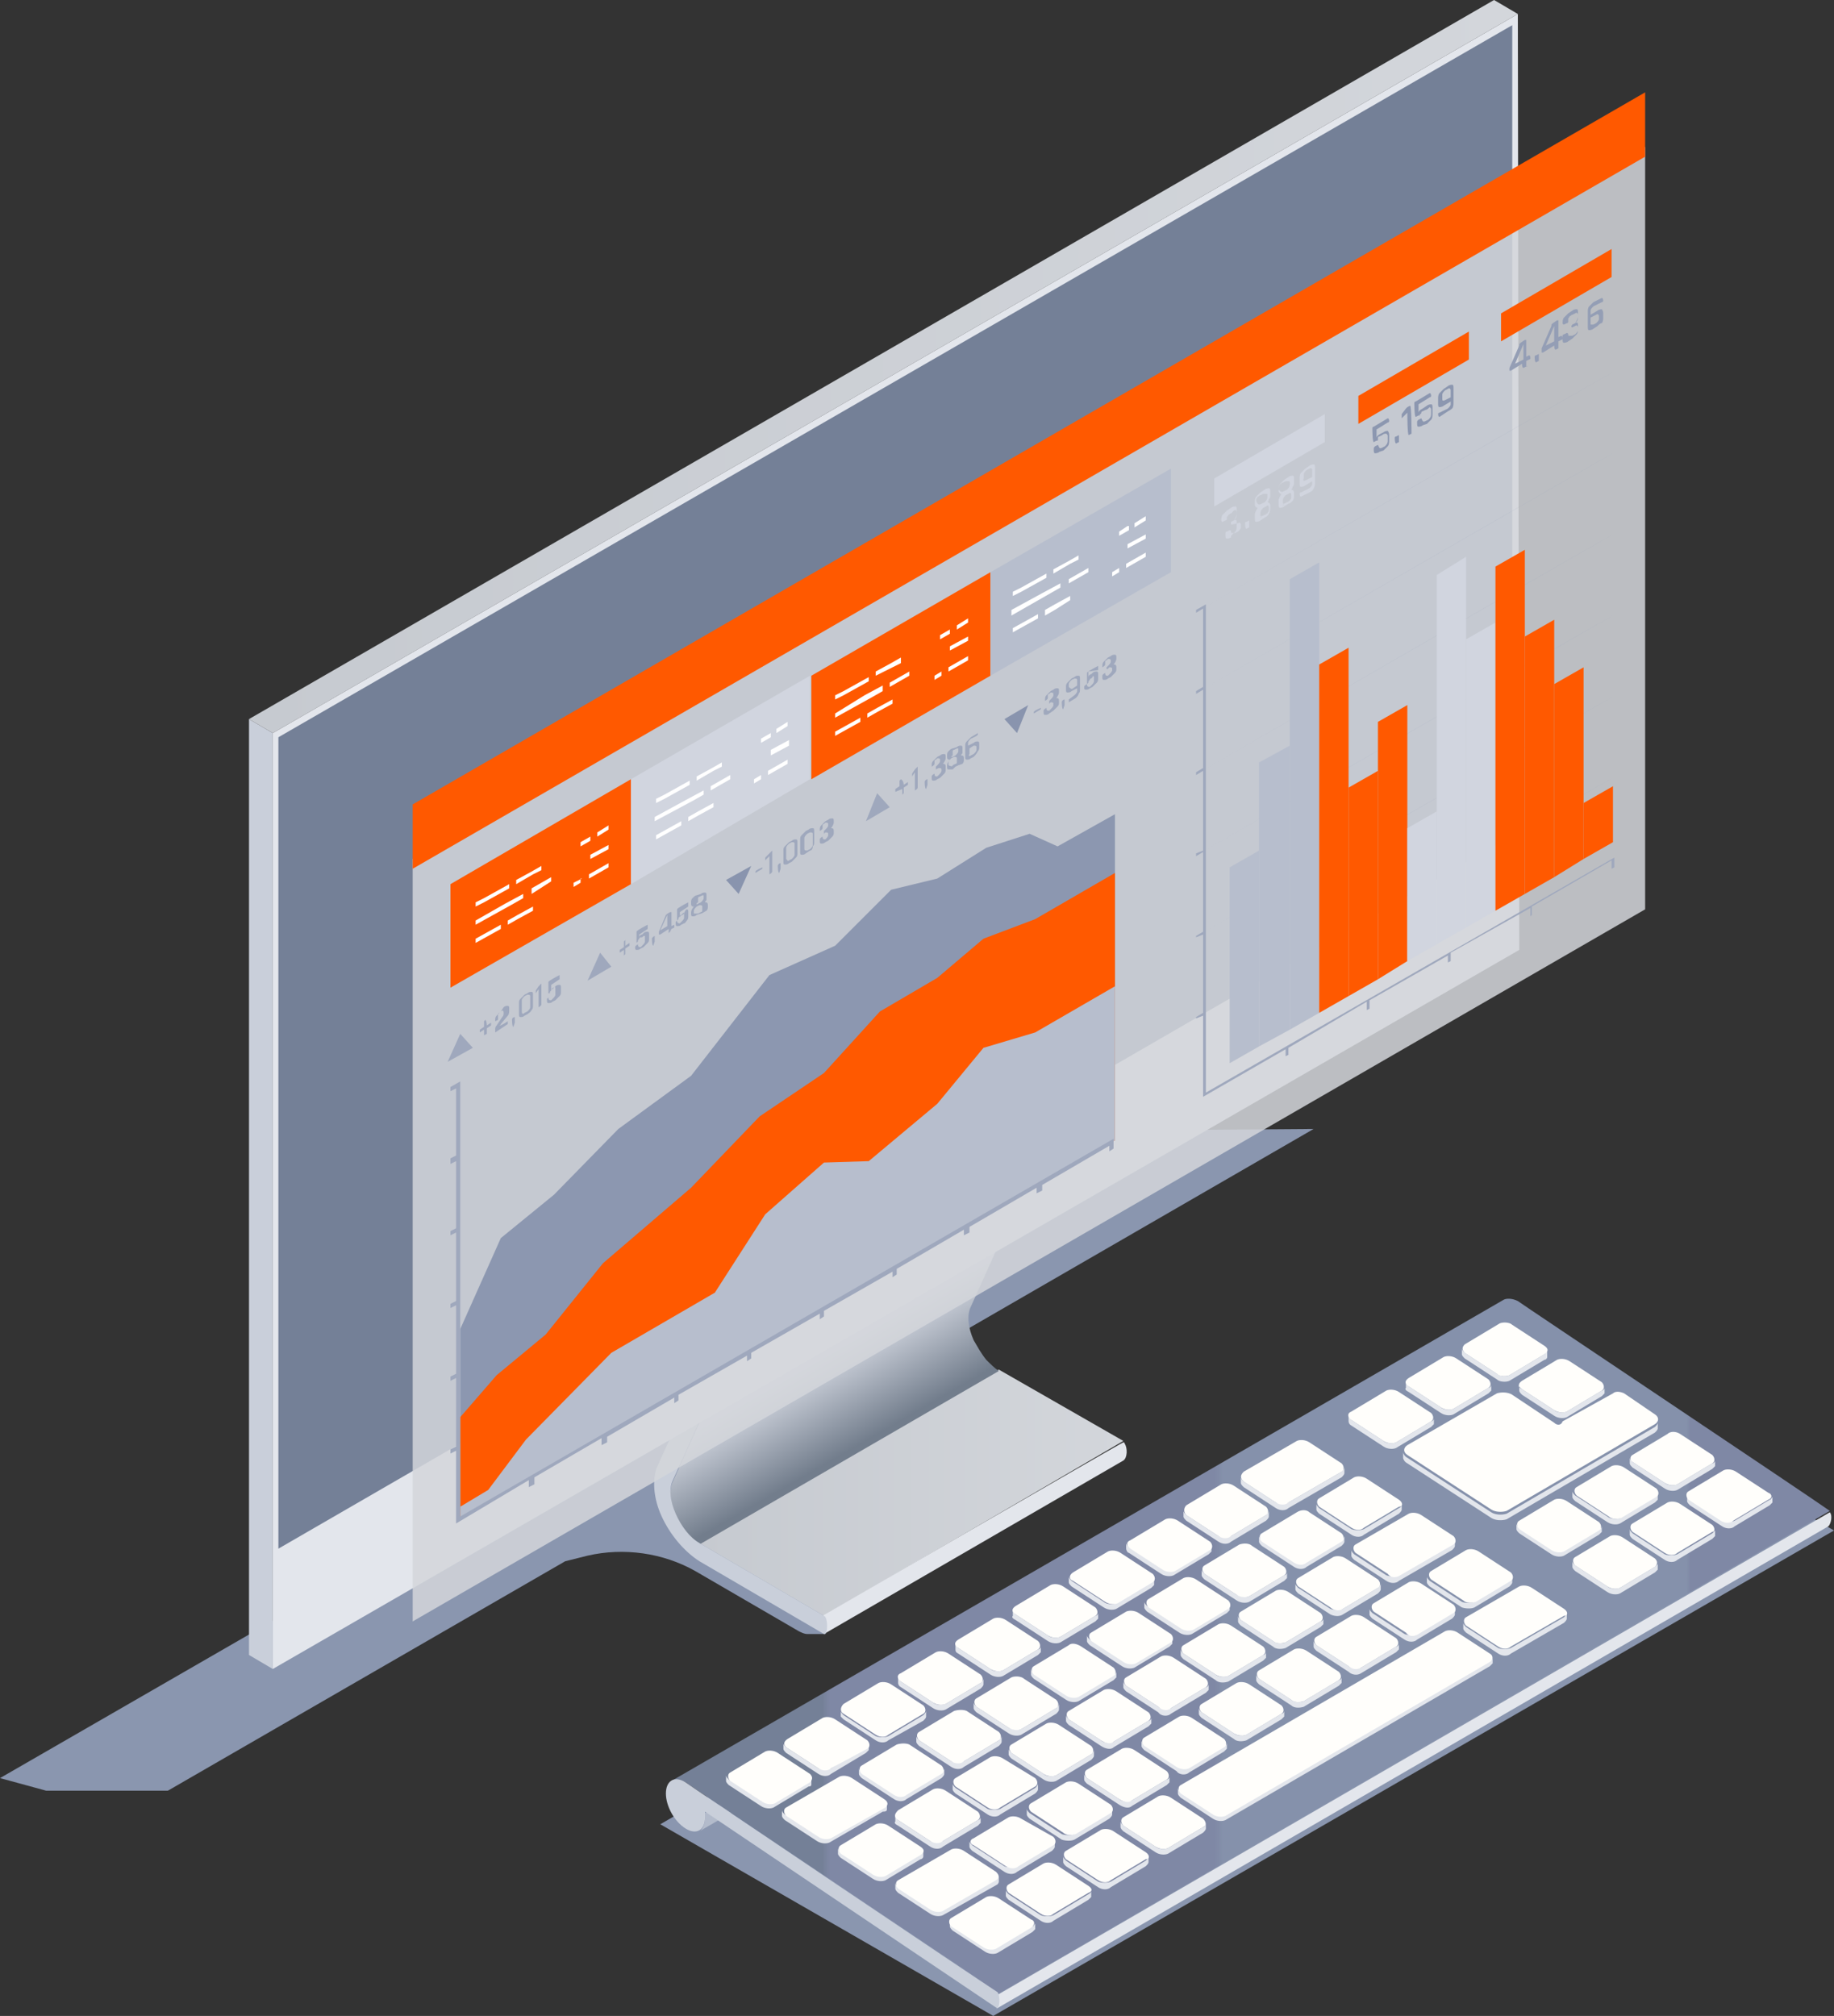 <?xml version="1.0" encoding="UTF-8"?> <!-- Generator: Adobe Illustrator 26.2.1, SVG Export Plug-In . SVG Version: 6.00 Build 0) --> <svg xmlns="http://www.w3.org/2000/svg" xmlns:xlink="http://www.w3.org/1999/xlink" id="Слой_1" x="0px" y="0px" viewBox="0 0 131.1 144.1" style="enable-background:new 0 0 131.1 144.1;" xml:space="preserve"><rect x="0" y="0" width="131.1" height="144.1" fill="#333333" stroke="none"/> <style type="text/css"> .st0{fill:#DDE0E7;} .st1{fill:url(#SVGID_1_);} .st2{fill:#949EB5;} .st3{fill:url(#SVGID_00000115516305410320001880000009325246221101377976_);} .st4{fill:#8D98B1;} .st5{fill:url(#SVGID_00000003088619882410407930000013609913708741817511_);} .st6{fill:url(#SVGID_00000078010193084388154940000004074793937105693112_);} .st7{fill:url(#SVGID_00000113317539805102109280000010637259882873146787_);} .st8{fill:url(#SVGID_00000023982134837296769340000002216021575806555024_);} .st9{fill:url(#SVGID_00000143606319017927772350000011198381519607450784_);} .st10{fill:#FF5900;} .st11{fill:#8591AB;} .st12{fill:#848FAA;} .st13{fill:url(#XMLID_00000083072831935334849330000006191277338068222863_);} .st14{fill:#748097;} .st15{fill:url(#SVGID_00000006682871485916027030000011733703143961844664_);} .st16{fill:url(#XMLID_00000132073381661317743120000000255212975518907819_);} .st17{fill:url(#SVGID_00000050624281476563431990000013007554088427284653_);} .st18{fill:url(#XMLID_00000030467971464621644740000013076825032602164141_);} .st19{fill:url(#SVGID_00000099638760371462062390000003784146103764004003_);} .st20{fill:url(#XMLID_00000065767096383865874160000017687739320603971478_);} .st21{fill:url(#SVGID_00000096761323636239284370000001942023805624795813_);} .st22{fill:#7B84A2;} .st23{fill:#778199;} .st24{fill:#8B96AF;} .st25{fill:#7D87A4;} .st26{fill:#B4BBCB;} .st27{fill:#838EA9;} .st28{fill:#939DB4;} .st29{fill:#A3ABBF;} .st30{fill:#808BA6;} .st31{fill:#909AB2;} .st32{fill:#8C97B0;} .st33{fill:#9EA7BC;} .st34{fill:#AFB6C8;} .st35{fill:#919CB3;} .st36{fill:#C1C6D4;} .st37{fill:url(#SVGID_00000079444503867672958140000004097799909693341325_);} .st38{fill:url(#SVGID_00000179621161608032140610000006819176793412669324_);} .st39{fill:url(#SVGID_00000054265597768113909140000016795049466975620225_);} .st40{fill:url(#SVGID_00000021110696679783345240000006425510898946308234_);} .st41{fill:#C9CED9;} .st42{fill:#738096;} .st43{fill:#8994AE;} .st44{fill:#7B859C;} .st45{fill:url(#SVGID_00000147916692685893333720000011066688028040298397_);} .st46{fill:#97A1B7;} .st47{fill:url(#SVGID_00000016792481274555806630000006497585348966862751_);} .st48{fill:url(#SVGID_00000008837417121734257250000002521659567125569211_);} .st49{fill:url(#SVGID_00000019645342090803283680000001590826424736343427_);} .st50{fill:url(#SVGID_00000093171287869159022980000005602692725329593507_);} .st51{fill:url(#SVGID_00000036939526773553578590000015444843090641409417_);} .st52{fill:url(#SVGID_00000044869723564688761650000011567520704530719132_);} .st53{fill:url(#SVGID_00000147909830162945087230000015798115696100333201_);} .st54{fill:url(#SVGID_00000162330670373203526320000015085111075068163735_);} .st55{fill:url(#SVGID_00000164474964953617896080000013049616141736006323_);} .st56{fill:url(#SVGID_00000168825770221834638020000017633474966066382221_);} .st57{fill:url(#SVGID_00000057830499085825128520000012072531572893741465_);} .st58{enable-background:new ;} .st59{fill:#657496;} .st60{fill:#7683A1;} .st61{fill:url(#SVGID_00000032619467473745936730000006193990265026138272_);} .st62{fill:#C9CFDA;} .st63{fill:#E1E4EB;} .st64{fill:url(#SVGID_00000057116429332703001360000004681193116565959822_);} .st65{fill:url(#SVGID_00000016036881641555532000000014804420529217944971_);} .st66{fill:url(#SVGID_00000139996468348035329200000011572530883810572928_);} .st67{fill:url(#SVGID_00000110461556778917621920000018247210167202215848_);} .st68{fill:url(#SVGID_00000151501335800044075910000014973389643804750510_);} .st69{fill:url(#SVGID_00000089551513352475636100000007100319979362149296_);} .st70{fill:url(#SVGID_00000005226512817134257740000013991522322012895649_);} .st71{fill:#DCDFE7;} .st72{fill:#B7BECD;} .st73{fill:#D1D5DF;} .st74{fill:#8A96AF;} .st75{fill:#B3BBCB;} .st76{fill:url(#SVGID_00000099639538178306094900000002171335784993893018_);} .st77{fill:#E3E6EC;} .st78{fill:#FFFEFB;} .st79{fill:url(#SVGID_00000142863100784020321830000018073042812361847939_);} .st80{fill:url(#SVGID_00000000904279234922098840000003262275472505305758_);} .st81{fill:url(#SVGID_00000169542549407727389660000009437664112316075702_);} .st82{fill:url(#SVGID_00000147202367102697838260000017088395762446552761_);} .st83{opacity:0.85;fill:#D3D6DB;} .st84{fill:#9FA8BD;} .st85{opacity:0.2;} .st86{fill:#FFFFFF;} .st87{fill:url(#SVGID_00000033358100094962557330000000731780160250810006_);} .st88{fill:url(#SVGID_00000042700516870198229030000012832312681107573395_);} .st89{fill:url(#SVGID_00000026158591602945233240000000018840772253233061_);} .st90{fill:url(#SVGID_00000124124473327224818270000017414734407285623957_);} .st91{fill:url(#SVGID_00000014624190628299370750000007656520915930279835_);} .st92{fill:url(#SVGID_00000006705187034357612610000015071501405666130082_);} .st93{fill:url(#SVGID_00000119091305206033916140000011154686712703264920_);} .st94{fill:url(#SVGID_00000081645371183505489600000000375460616651186090_);} .st95{fill:url(#SVGID_00000046304746407019791260000008449942491288844987_);} .st96{opacity:0.3;fill:url(#SVGID_00000168799169079170484650000017111836416598863498_);} .st97{fill:url(#SVGID_00000109737621855374091960000010929135581620662435_);} .st98{opacity:0.3;fill:url(#SVGID_00000104682412989195720620000009083008546488633766_);} .st99{opacity:0.1;} .st100{fill:url(#SVGID_00000103975451830000886670000015283210276891399826_);} .st101{fill:#465880;} .st102{fill:url(#SVGID_00000177481442120452095490000004489283529389342637_);} .st103{fill:url(#SVGID_00000146489973680089161780000016117137782872150709_);} .st104{fill:url(#SVGID_00000181053577892032611000000008824878833639043726_);} .st105{opacity:0.3;fill:#FFFFFF;} .st106{fill:url(#SVGID_00000062881814130725834960000014303227383408308670_);} .st107{fill:url(#SVGID_00000157292776756957459840000013862200563795472831_);} .st108{fill:url(#SVGID_00000040535648428080831320000009252871171420713106_);} .st109{fill:url(#SVGID_00000082326732707534700970000013615295548691601573_);} .st110{fill:url(#SVGID_00000112633372746053971690000012902462067463354047_);} .st111{fill:url(#SVGID_00000153683693241597741410000016258681332529201569_);} .st112{fill:url(#SVGID_00000001657402493339293110000017140467078012076690_);} .st113{fill:url(#SVGID_00000010300388105212542560000009230103512022923936_);} .st114{fill:url(#SVGID_00000178188163703595348130000016930881502322438818_);} .st115{fill:url(#SVGID_00000127730409702078637500000008338191860920639636_);} .st116{fill:url(#SVGID_00000172431224736975425690000003249465896946407580_);} .st117{fill:url(#SVGID_00000000206994282445043820000010554248638686593175_);} .st118{fill:url(#SVGID_00000109752028852829558060000017103747749962698931_);} .st119{fill:url(#SVGID_00000031195446701233035010000006342053289235945615_);} .st120{fill:url(#SVGID_00000141433263604316619430000012190890190258431664_);} .st121{fill:url(#SVGID_00000039096330468125583010000000900465284763591351_);} .st122{fill:url(#SVGID_00000150808376942576414360000004348705178060425129_);} .st123{fill:url(#SVGID_00000136385044303273804020000005903311181022874518_);} .st124{opacity:5.000000e-02;fill:#CDD2DD;} .st125{opacity:0.136;fill:#CDD2DD;} .st126{opacity:0.223;fill:#CDD2DD;} .st127{opacity:0.309;fill:#CDD2DD;} .st128{opacity:0.396;fill:#CDD2DD;} .st129{opacity:0.482;fill:#CDD2DD;} .st130{opacity:0.568;fill:#CDD2DD;} .st131{opacity:0.654;fill:#CDD2DD;} .st132{opacity:0.741;fill:#CDD2DD;} .st133{opacity:0.827;fill:#CDD2DD;} .st134{opacity:0.914;fill:#CDD2DD;} .st135{fill:#CDD2DD;} .st136{fill:url(#SVGID_00000157994621903619571160000000604123730911772811_);} .st137{fill:url(#SVGID_00000166653279345708986980000003704893007415840928_);} .st138{fill:url(#SVGID_00000171715677760127202070000002674456515909479102_);} .st139{fill:url(#SVGID_00000183938964137485928820000005559310537180151185_);} .st140{fill:url(#SVGID_00000073707121250593528160000010594495364724016018_);} .st141{opacity:0.5;fill:#FFFFFF;} .st142{fill:url(#SVGID_00000180357598846434044440000009265734690338988715_);} .st143{fill:url(#SVGID_00000127046366549174763100000004365441208224878007_);} .st144{fill:url(#SVGID_00000034080916960582701160000002310715903227826324_);} .st145{fill:url(#SVGID_00000067199904785780771780000003508172723415452829_);} .st146{fill:url(#SVGID_00000142864716524462371380000007116841151381845434_);} .st147{fill:url(#SVGID_00000004521236422191893630000010140621514585497490_);} .st148{fill:url(#SVGID_00000103258872089755400450000010757870899488848262_);} .st149{fill:url(#SVGID_00000144299308211343990440000010464203133295588781_);} .st150{fill:url(#SVGID_00000005226013410118012600000003654329853400491148_);} .st151{fill:url(#SVGID_00000101063611711968359320000015221695854331276207_);} .st152{fill:url(#SVGID_00000123431849339353884420000018105450701689484672_);} .st153{fill:url(#SVGID_00000165926652284925745440000011824615526960584076_);} .st154{fill:url(#SVGID_00000183969674568940618430000003409038021277947558_);} .st155{fill:url(#SVGID_00000121246680308250191760000006620739342904168878_);} .st156{fill:url(#SVGID_00000088836357192968818110000004509639982258970501_);} .st157{fill:url(#SVGID_00000018237346763428961780000001082272695292123798_);} .st158{fill:url(#SVGID_00000113323914050099968360000015143634624345964974_);} .st159{fill:url(#SVGID_00000000205654927477582060000008955957380565406118_);} .st160{fill:url(#SVGID_00000025431431166886425800000008573415020333662603_);} .st161{fill:url(#SVGID_00000091694846333169063730000006751724363355933117_);} </style> <g id="_x31_5_00000059999608422162839680000002610305164983489416_"> <g> <polygon class="st74" points="131.1,109.4 71,144.1 47.2,130.4 107.3,95.6 "></polygon> <g> <g class="st58"> <path class="st75" d="M109.9,95.1l-59.5,34.5c0,0.1,0,0.2,0,0.4c0,0.4-0.2,0.8-0.4,0.9l59.5-34.5c0.3-0.1,0.4-0.5,0.4-0.9 C109.9,95.3,109.9,95.2,109.9,95.1z"></path> <linearGradient id="SVGID_1_" gradientUnits="userSpaceOnUse" x1="47.992" y1="117.647" x2="130.847" y2="117.647"> <stop offset="0.13" style="stop-color:#748097"></stop> <stop offset="0.137" style="stop-color:#7F88A5"></stop> <stop offset="0.469" style="stop-color:#7F88A5"></stop> <stop offset="0.476" style="stop-color:#8591AB"></stop> <stop offset="0.876" style="stop-color:#8591AB"></stop> <stop offset="0.879" style="stop-color:#7F88A5"></stop> </linearGradient> <path class="st1" d="M130.8,108c-1.1-0.8-22.2-14.9-22.3-15c-0.4-0.2-0.8-0.2-1-0.1L48,127.3c0.3-0.1,0.6-0.1,1,0.1 c0.1,0.1,21.2,14.2,22.3,15c0.1,0.1,0.1,0.1,0.1,0.1L130.8,108C130.8,108,130.8,108,130.8,108z"></path> <path class="st77" d="M130.8,108.1l-59.5,34.5c0.1,0.3,0.1,0.9-0.1,1l59.5-34.5C130.9,108.9,131,108.3,130.8,108.1z"></path> <path class="st62" d="M71.3,142.4c-1.1-0.7-22.2-14.9-22.3-15c-0.8-0.5-1.4-0.1-1.4,0.8c0,0.9,0.6,2,1.4,2.5 c0.8,0.5,1.4,0.1,1.4-0.8c0-0.1,0-0.2,0-0.4l20.8,14C71.5,143.7,71.5,142.6,71.3,142.4z"></path> </g> <path class="st77" d="M104.5,96.8l0-0.4c0,0.1,0.1,0.2,0.2,0.3l2.3,1.5c0.3,0.2,0.7,0.2,0.9,0.1l2.5-1.5c0.1-0.1,0.2-0.2,0.2-0.2 l0,0.4c0,0.1-0.1,0.2-0.2,0.2l-2.5,1.5c-0.2,0.1-0.7,0.1-0.9-0.1l-2.3-1.5C104.6,97,104.5,96.9,104.5,96.8z M100.7,99.5l2.3,1.5 c0.3,0.2,0.7,0.2,0.9,0.1l2.5-1.5c0.1-0.1,0.2-0.2,0.2-0.2l0-0.4c0,0.1-0.1,0.2-0.2,0.2l-2.5,1.5c-0.2,0.1-0.7,0.1-0.9-0.1 l-2.3-1.5c-0.1-0.1-0.2-0.2-0.2-0.3l0,0.4C100.4,99.3,100.5,99.4,100.7,99.5z M96.6,101.9l2.3,1.5c0.3,0.2,0.7,0.2,0.9,0.1 l2.5-1.5c0.1-0.1,0.2-0.2,0.2-0.2l0-0.4c0,0.1-0.1,0.2-0.2,0.2l-2.5,1.5c-0.2,0.1-0.7,0.1-0.9-0.1l-2.3-1.5 c-0.1-0.1-0.2-0.2-0.2-0.3l0,0.4C96.4,101.6,96.4,101.8,96.6,101.9z M108.6,99l0,0.4c0,0.1,0.1,0.2,0.2,0.3l2.3,1.5 c0.3,0.2,0.7,0.2,0.9,0.1l2.5-1.5c0.1-0.1,0.2-0.2,0.2-0.2l0-0.4c0,0.1-0.1,0.2-0.2,0.2l-2.5,1.5c-0.2,0.1-0.7,0.1-0.9-0.1 l-2.3-1.5C108.6,99.2,108.5,99.1,108.6,99z M106.6,108.1l-6-3.9c-0.2-0.1-0.3-0.3-0.3-0.4l0,0.4c0,0.1,0.1,0.3,0.3,0.4l6,3.9 c0.3,0.2,0.8,0.2,1.1,0.1l10.6-6.2c0.1-0.1,0.2-0.2,0.2-0.3l0-0.4c0,0.1-0.1,0.2-0.2,0.3l-10.6,6.2 C107.4,108.3,106.9,108.3,106.6,108.1z M116.5,104.2l0,0.4c0,0.1,0.1,0.2,0.2,0.3l2.3,1.5c0.3,0.2,0.7,0.2,0.9,0.1l2.5-1.5 c0.1-0.1,0.2-0.2,0.2-0.2l0-0.4c0,0.1-0.1,0.2-0.2,0.2l-2.5,1.5c-0.2,0.1-0.7,0.1-0.9-0.1l-2.3-1.5 C116.6,104.4,116.5,104.3,116.5,104.2z M126.5,107.2l-2.5,1.5c-0.2,0.1-0.7,0.1-0.9,0l-2.3-1.5c-0.1-0.1-0.2-0.2-0.2-0.3l0,0.4 c0,0.1,0.1,0.2,0.2,0.3l2.3,1.5c0.3,0.2,0.7,0.2,0.9,0l2.5-1.5c0.1-0.1,0.2-0.2,0.2-0.2l0-0.4 C126.6,107.1,126.6,107.2,126.5,107.2z M115.8,108.9l2.5-1.5c0.1-0.1,0.2-0.2,0.2-0.2l0-0.4c0,0.1-0.1,0.2-0.2,0.2l-2.5,1.5 c-0.2,0.1-0.7,0.1-0.9-0.1l-2.3-1.5c-0.1-0.1-0.2-0.2-0.2-0.3l0,0.4c0,0.1,0.1,0.2,0.2,0.3l2.3,1.5 C115.2,109,115.6,109,115.8,108.9z M122.4,109.6l-2.5,1.5c-0.2,0.1-0.7,0.1-0.9,0l-2.3-1.5c-0.1-0.1-0.2-0.2-0.2-0.3l0,0.4 c0,0.1,0.1,0.2,0.2,0.3l2.3,1.5c0.3,0.2,0.7,0.2,0.9,0l2.5-1.5c0.1-0.1,0.2-0.2,0.2-0.2l0-0.4 C122.6,109.4,122.5,109.5,122.4,109.6z M111.8,110.8c-0.2,0.1-0.7,0.1-0.9-0.1l-2.3-1.5c-0.1-0.1-0.2-0.2-0.2-0.3l0,0.4 c0,0.1,0.1,0.2,0.2,0.3l2.3,1.5c0.3,0.2,0.7,0.2,0.9,0.1l2.5-1.5c0.1-0.1,0.2-0.2,0.2-0.2l0-0.4c0,0.1-0.1,0.2-0.2,0.2 L111.8,110.8z M118.3,112l-2.5,1.5c-0.2,0.1-0.7,0.1-0.9-0.1l-2.3-1.5c-0.1-0.1-0.2-0.2-0.2-0.3l0,0.4c0,0.1,0.1,0.2,0.2,0.3 l2.3,1.5c0.3,0.2,0.7,0.2,0.9,0.1l2.5-1.5c0.1-0.1,0.2-0.2,0.2-0.2l0-0.4C118.5,111.8,118.4,111.9,118.3,112z M88.9,106.3 l2.3,1.5c0.3,0.2,0.7,0.2,0.9,0l3.8-2.2c0.1-0.1,0.2-0.2,0.2-0.3l0-0.4c0,0.1-0.1,0.2-0.2,0.3l-3.8,2.2c-0.2,0.1-0.7,0.1-0.9,0 l-2.3-1.5c-0.1-0.1-0.2-0.2-0.2-0.3l0,0.4C88.7,106.1,88.8,106.2,88.9,106.3z M100,107.8l-2.5,1.5c-0.2,0.1-0.7,0.1-0.9,0 l-2.3-1.5c-0.1-0.1-0.2-0.2-0.2-0.3l0,0.4c0,0.1,0.1,0.2,0.2,0.3l2.3,1.5c0.3,0.2,0.7,0.2,0.9,0l2.5-1.5c0.1-0.1,0.2-0.2,0.2-0.3 l0-0.4C100.2,107.6,100.2,107.7,100,107.8z M84.8,108.7l2.3,1.5c0.3,0.2,0.7,0.2,0.9,0l2.5-1.5c0.1-0.1,0.2-0.2,0.2-0.3l0-0.4 c0,0.1-0.1,0.2-0.2,0.3l-2.5,1.5c-0.2,0.1-0.7,0.1-0.9,0l-2.3-1.5c-0.1-0.1-0.2-0.2-0.2-0.3l0,0.4 C84.6,108.5,84.7,108.6,84.8,108.7z M92.5,111.6l-2.3-1.5c-0.1-0.1-0.2-0.2-0.2-0.3l0,0.4c0,0.1,0.1,0.2,0.2,0.3l2.3,1.5 c0.3,0.2,0.7,0.2,0.9,0l2.5-1.5c0.1-0.1,0.2-0.2,0.2-0.3l0-0.4c0,0.1-0.1,0.2-0.2,0.3l-2.5,1.5C93.2,111.8,92.8,111.8,92.5,111.6 z M100,113l3.8-2.2c0.1-0.1,0.2-0.2,0.2-0.3l0-0.4c0,0.1-0.1,0.2-0.2,0.3l-3.8,2.2c-0.2,0.1-0.7,0.1-0.9,0l-2.3-1.5 c-0.1-0.1-0.2-0.2-0.2-0.3l0,0.4c0,0.1,0.1,0.2,0.2,0.3l2.3,1.5C99.4,113.2,99.8,113.2,100,113z M105.4,114.9l2.5-1.5 c0.1-0.1,0.2-0.2,0.2-0.3l0-0.4c0,0.1-0.1,0.2-0.2,0.3l-2.5,1.5c-0.2,0.1-0.7,0.1-0.9,0l-2.3-1.5c-0.1-0.1-0.2-0.2-0.2-0.3l0,0.4 c0,0.1,0.1,0.2,0.2,0.3l2.3,1.5C104.8,115,105.2,115,105.4,114.9z M80.7,111l2.3,1.5c0.3,0.2,0.7,0.2,0.9,0.1l2.5-1.5 c0.1-0.1,0.2-0.2,0.2-0.2l0-0.4c0,0.1-0.1,0.2-0.2,0.2l-2.5,1.5c-0.2,0.1-0.7,0.1-0.9-0.1l-2.3-1.5c-0.1-0.1-0.2-0.2-0.2-0.3 l0,0.4C80.5,110.8,80.6,111,80.7,111z M88.4,114l-2.3-1.5c-0.1-0.1-0.2-0.2-0.2-0.3l0,0.4c0,0.1,0.1,0.2,0.2,0.3l2.3,1.5 c0.3,0.2,0.7,0.2,0.9,0.1l2.5-1.5c0.1-0.1,0.2-0.2,0.2-0.2l0-0.4c0,0.1-0.1,0.2-0.2,0.2l-2.5,1.5C89.1,114.2,88.7,114.1,88.4,114 z M96,115.4l2.5-1.5c0.1-0.1,0.2-0.2,0.2-0.3l0-0.4c0,0.1-0.1,0.2-0.2,0.3L96,115c-0.2,0.1-0.7,0.1-0.9,0l-2.3-1.5 c-0.1-0.1-0.2-0.2-0.2-0.3l0,0.4c0,0.1,0.1,0.2,0.2,0.3l2.3,1.5C95.3,115.5,95.7,115.6,96,115.4z M101.3,117.2l2.5-1.5 c0.1-0.1,0.2-0.2,0.2-0.3l0-0.4c0,0.1-0.1,0.2-0.2,0.3l-2.5,1.5c-0.2,0.1-0.7,0.1-0.9,0l-2.3-1.5c-0.1-0.1-0.2-0.2-0.2-0.3l0,0.4 c0,0.1,0.1,0.2,0.2,0.3l2.3,1.5C100.7,117.4,101.1,117.4,101.3,117.2z M76.6,113.4l2.3,1.5c0.3,0.2,0.7,0.2,0.9,0.1l2.5-1.5 c0.1-0.1,0.2-0.2,0.2-0.2l0-0.4c0,0.1-0.1,0.2-0.2,0.2l-2.5,1.5c-0.2,0.1-0.7,0.1-0.9-0.1l-2.3-1.5c-0.1-0.1-0.2-0.2-0.2-0.3 l0,0.4C76.4,113.2,76.5,113.3,76.6,113.4z M84.3,116.3l-2.3-1.5c-0.1-0.1-0.2-0.2-0.2-0.3l0,0.4c0,0.1,0.1,0.2,0.2,0.3l2.3,1.5 c0.3,0.2,0.7,0.2,0.9,0.1l2.5-1.5c0.1-0.1,0.2-0.2,0.2-0.2l0-0.4c0,0.1-0.1,0.2-0.2,0.2l-2.5,1.5C85,116.5,84.6,116.5,84.3,116.3 z M91.9,117.8l2.5-1.5c0.1-0.1,0.2-0.2,0.2-0.2l0-0.4c0,0.1-0.1,0.2-0.2,0.2l-2.5,1.5c-0.2,0.1-0.7,0.1-0.9-0.1l-2.3-1.5 c-0.1-0.1-0.2-0.2-0.2-0.3l0,0.4c0,0.1,0.1,0.2,0.2,0.3l2.3,1.5C91.2,117.9,91.6,117.9,91.9,117.8z M97.3,119.6l2.5-1.5 c0.1-0.1,0.2-0.2,0.2-0.2l0-0.4c0,0.1-0.1,0.2-0.2,0.2l-2.5,1.5c-0.2,0.1-0.7,0.1-0.9-0.1l-2.3-1.5c-0.1-0.1-0.2-0.2-0.2-0.3 l0,0.4c0,0.1,0.1,0.2,0.2,0.3l2.3,1.5C96.6,119.7,97,119.8,97.3,119.6z M72.6,115.8l2.3,1.5c0.3,0.2,0.7,0.2,0.9,0.1l2.5-1.5 c0.1-0.1,0.2-0.2,0.2-0.2l0-0.4c0,0.1-0.1,0.2-0.2,0.2l-2.5,1.5c-0.2,0.1-0.7,0.1-0.9-0.1l-2.3-1.5c-0.1-0.1-0.2-0.2-0.2-0.3 l0,0.4C72.3,115.6,72.4,115.7,72.6,115.8z M80.2,118.7l-2.3-1.5c-0.1-0.1-0.2-0.2-0.2-0.3l0,0.4c0,0.1,0.1,0.2,0.2,0.3l2.3,1.5 c0.3,0.2,0.7,0.2,0.9,0.1l2.5-1.5c0.1-0.1,0.2-0.2,0.2-0.2l0-0.4c0,0.1-0.1,0.2-0.2,0.2l-2.5,1.5 C80.9,118.9,80.5,118.9,80.2,118.7z M87.8,120.2l2.5-1.5c0.1-0.1,0.2-0.2,0.2-0.2l0-0.4c0,0.1-0.1,0.2-0.2,0.2l-2.5,1.5 c-0.2,0.1-0.7,0.1-0.9-0.1l-2.3-1.5c-0.1-0.1-0.2-0.2-0.2-0.3l0,0.4c0,0.1,0.1,0.2,0.2,0.3l2.3,1.5 C87.1,120.3,87.5,120.3,87.8,120.2z M93.2,122l2.5-1.5c0.1-0.1,0.2-0.2,0.2-0.2l0-0.4c0,0.1-0.1,0.2-0.2,0.2l-2.5,1.5 c-0.2,0.1-0.7,0.1-0.9-0.1l-2.3-1.5c-0.1-0.1-0.2-0.2-0.2-0.3l0,0.4c0,0.1,0.1,0.2,0.2,0.3l2.3,1.5 C92.5,122.1,92.9,122.1,93.2,122z M68.5,118.2l2.3,1.5c0.3,0.2,0.7,0.2,0.9,0.1l2.5-1.5c0.1-0.1,0.2-0.2,0.2-0.2l0-0.4 c0,0.1-0.1,0.2-0.2,0.2l-2.5,1.5c-0.2,0.1-0.7,0.1-0.9-0.1l-2.3-1.5c-0.1-0.1-0.2-0.2-0.2-0.3l0,0.4 C68.3,118,68.3,118.1,68.5,118.2z M76.2,121.1l-2.3-1.5c-0.1-0.1-0.2-0.2-0.2-0.3l0,0.4c0,0.1,0.1,0.2,0.2,0.3l2.3,1.5 c0.3,0.2,0.7,0.2,0.9,0.1l2.5-1.5c0.1-0.1,0.2-0.2,0.2-0.2l0-0.4c0,0.1-0.1,0.2-0.2,0.2l-2.5,1.5 C76.8,121.3,76.4,121.3,76.2,121.1z M83.7,122.5l2.5-1.5c0.1-0.1,0.2-0.2,0.2-0.2l0-0.4c0,0.1-0.1,0.2-0.2,0.2l-2.5,1.5 c-0.2,0.1-0.7,0.1-0.9-0.1l-2.3-1.5c-0.1-0.1-0.2-0.2-0.2-0.3l0,0.4c0,0.1,0.1,0.2,0.2,0.3l2.3,1.5 C83,122.7,83.5,122.7,83.7,122.5z M89.1,124.4l2.5-1.5c0.1-0.1,0.2-0.2,0.2-0.2l0-0.4c0,0.1-0.1,0.2-0.2,0.2l-2.5,1.5 c-0.2,0.1-0.7,0.1-0.9-0.1l-2.3-1.5c-0.1-0.1-0.2-0.2-0.2-0.3l0,0.4c0,0.1,0.1,0.2,0.2,0.3l2.3,1.5 C88.4,124.5,88.8,124.5,89.1,124.4z M64.4,120.6l2.3,1.5c0.3,0.2,0.7,0.2,0.9,0.1l2.5-1.5c0.1-0.1,0.2-0.2,0.2-0.3l0-0.4 c0,0.1-0.1,0.2-0.2,0.3l-2.5,1.5c-0.2,0.1-0.7,0.1-0.9-0.1l-2.3-1.5c-0.1-0.1-0.2-0.2-0.2-0.3l0,0.4 C64.2,120.3,64.2,120.5,64.4,120.6z M72.1,123.5l-2.3-1.5c-0.1-0.1-0.2-0.2-0.2-0.3l0,0.4c0,0.1,0.1,0.2,0.2,0.3l2.3,1.5 c0.3,0.2,0.7,0.2,0.9,0.1l2.5-1.5c0.1-0.1,0.2-0.2,0.2-0.3l0-0.4c0,0.1-0.1,0.2-0.2,0.3l-2.5,1.5 C72.7,123.7,72.3,123.6,72.1,123.5z M79.6,124.9l2.5-1.5c0.1-0.1,0.2-0.2,0.2-0.2l0-0.4c0,0.1-0.1,0.2-0.2,0.2l-2.5,1.5 c-0.2,0.1-0.7,0.1-0.9-0.1l-2.3-1.5c-0.1-0.1-0.2-0.2-0.2-0.3l0,0.4c0,0.1,0.1,0.2,0.2,0.3l2.3,1.5C79,125,79.4,125.1,79.6,124.9 z M85,126.7l2.5-1.5c0.1-0.1,0.2-0.2,0.2-0.2l0-0.4c0,0.1-0.1,0.2-0.2,0.2l-2.5,1.5c-0.2,0.1-0.7,0.1-0.9-0.1l-2.3-1.5 c-0.1-0.1-0.2-0.2-0.2-0.3l0,0.4c0,0.1,0.1,0.2,0.2,0.3l2.3,1.5C84.3,126.9,84.8,126.9,85,126.7z M60.3,122.9l2.3,1.5 c0.3,0.2,0.7,0.2,0.9,0L66,123c0.1-0.1,0.2-0.2,0.2-0.3l0-0.4c0,0.1-0.1,0.2-0.2,0.3l-2.5,1.5c-0.2,0.1-0.7,0.1-0.9,0l-2.3-1.5 c-0.1-0.1-0.2-0.2-0.2-0.3l0,0.4C60.1,122.7,60.2,122.8,60.3,122.9z M68,125.9l-2.3-1.5c-0.1-0.1-0.2-0.2-0.2-0.3l0,0.4 c0,0.1,0.1,0.2,0.2,0.3l2.3,1.5c0.3,0.2,0.7,0.2,0.9,0l2.5-1.5c0.1-0.1,0.2-0.2,0.2-0.3l0-0.4c0,0.1-0.1,0.2-0.2,0.3l-2.5,1.5 C68.7,126,68.2,126,68,125.9z M75.5,127.3l2.5-1.5c0.1-0.1,0.2-0.2,0.2-0.3l0-0.4c0,0.1-0.1,0.2-0.2,0.3l-2.5,1.5 c-0.2,0.1-0.7,0.1-0.9-0.1l-2.3-1.5c-0.1-0.1-0.2-0.2-0.2-0.3l0,0.4c0,0.1,0.1,0.2,0.2,0.3l2.3,1.5 C74.9,127.4,75.3,127.4,75.5,127.3z M80.9,129.1l2.5-1.5c0.1-0.1,0.2-0.2,0.2-0.2l0-0.4c0,0.1-0.1,0.2-0.2,0.2l-2.5,1.5 c-0.2,0.1-0.7,0.1-0.9-0.1l-2.3-1.5c-0.1-0.1-0.2-0.2-0.2-0.3l0,0.4c0,0.1,0.1,0.2,0.2,0.3l2.3,1.5 C80.3,129.2,80.7,129.3,80.9,129.1z M111.8,115.6l-3.8,2.2c-0.2,0.1-0.7,0.1-0.9,0l-2.3-1.5c-0.1-0.1-0.2-0.2-0.2-0.3l0,0.4 c0,0.1,0.1,0.2,0.2,0.3l2.3,1.5c0.3,0.2,0.7,0.2,0.9,0l3.8-2.2c0.1-0.1,0.2-0.2,0.2-0.3l0-0.4C112,115.4,111.9,115.5,111.8,115.6 z M106.5,118.7l-18.9,11c-0.2,0.1-0.7,0.1-0.9-0.1l-2.3-1.5c-0.1-0.1-0.2-0.2-0.2-0.3l0,0.4c0,0.1,0.1,0.2,0.2,0.3l2.3,1.5 c0.3,0.2,0.7,0.2,0.9,0.1l18.9-11c0.1-0.1,0.2-0.2,0.2-0.2l0-0.4C106.7,118.6,106.6,118.7,106.5,118.7z M56.2,125.3l2.3,1.5 c0.3,0.2,0.7,0.2,0.9,0l2.5-1.5c0.1-0.1,0.2-0.2,0.2-0.2l0-0.4c0,0.1-0.1,0.2-0.2,0.2l-2.5,1.5c-0.2,0.1-0.7,0.1-0.9,0l-2.3-1.5 c-0.1-0.1-0.2-0.2-0.2-0.3l0,0.4C56,125.1,56.1,125.2,56.2,125.3z M63.9,128.2l-2.3-1.5c-0.1-0.1-0.2-0.2-0.2-0.3l0,0.4 c0,0.1,0.1,0.2,0.2,0.3l2.3,1.5c0.3,0.2,0.7,0.2,0.9,0l2.5-1.5c0.1-0.1,0.2-0.2,0.2-0.3l0-0.4c0,0.1-0.1,0.2-0.2,0.3l-2.5,1.5 C64.6,128.4,64.2,128.4,63.9,128.2z M71.5,129.3c-0.2,0.1-0.7,0.1-0.9,0l-2.3-1.5c-0.1-0.1-0.2-0.2-0.2-0.3l0,0.4 c0,0.1,0.1,0.2,0.2,0.3l2.3,1.5c0.3,0.2,0.7,0.2,0.9,0l2.5-1.5c0.1-0.1,0.2-0.2,0.2-0.3l0-0.4c0,0.1-0.1,0.2-0.2,0.3L71.5,129.3z M76.8,131.5l2.5-1.5c0.1-0.1,0.2-0.2,0.2-0.3l0-0.4c0,0.1-0.1,0.2-0.2,0.3l-2.5,1.5c-0.2,0.1-0.7,0.1-0.9,0l-2.3-1.5 c-0.1-0.1-0.2-0.2-0.2-0.3l0,0.4c0,0.1,0.1,0.2,0.2,0.3l2.3,1.5C76.2,131.6,76.6,131.6,76.8,131.5z M86,130.6l-2.5,1.5 c-0.2,0.1-0.7,0.1-0.9-0.1l-2.3-1.5c-0.1-0.1-0.2-0.2-0.2-0.3l0,0.4c0,0.1,0.1,0.2,0.2,0.3l2.3,1.5c0.3,0.2,0.7,0.2,0.9,0.1 L86,131c0.1-0.1,0.2-0.2,0.2-0.3l0-0.4C86.2,130.5,86.1,130.6,86,130.6z M58,127.5l0-0.4c0,0.1-0.1,0.2-0.2,0.2l-2.5,1.5 c-0.2,0.1-0.7,0.1-0.9-0.1l-2.3-1.5c-0.1-0.1-0.2-0.2-0.2-0.3l0,0.4c0,0.1,0.1,0.2,0.2,0.3l2.3,1.5c0.3,0.2,0.7,0.2,0.9,0.1 l2.5-1.5C58,127.7,58,127.6,58,127.5z M63.4,129.3l0-0.4c0,0.1-0.1,0.2-0.2,0.2l-3.9,2.2c-0.2,0.1-0.7,0.1-0.9-0.1l-2.3-1.5 c-0.1-0.1-0.2-0.2-0.2-0.3l0,0.4c0,0.1,0.1,0.2,0.2,0.3l2.3,1.5c0.3,0.2,0.7,0.2,0.9,0.1l3.8-2.2 C63.4,129.5,63.4,129.4,63.4,129.3z M64.2,130.5l2.3,1.5c0.3,0.2,0.7,0.2,0.9,0l2.5-1.5c0.1-0.1,0.2-0.2,0.2-0.2l0-0.4 c0,0.1-0.1,0.2-0.2,0.2l-2.5,1.5c-0.2,0.1-0.7,0.1-0.9,0l-2.3-1.5c-0.1-0.1-0.2-0.2-0.2-0.3l0,0.4 C63.9,130.3,64,130.4,64.2,130.5z M69.5,132.3l2.3,1.5c0.3,0.2,0.7,0.2,0.9,0l2.5-1.5c0.1-0.1,0.2-0.2,0.2-0.3l0-0.4 c0,0.1-0.1,0.2-0.2,0.3l-2.5,1.5c-0.2,0.1-0.7,0.1-0.9,0l-2.3-1.5c-0.1-0.1-0.2-0.2-0.2-0.3l0,0.4 C69.3,132.1,69.4,132.2,69.5,132.3z M81.9,133l-2.5,1.5c-0.2,0.1-0.7,0.1-0.9,0l-2.3-1.5c-0.1-0.1-0.2-0.2-0.2-0.3l0,0.4 c0,0.1,0.1,0.2,0.2,0.3l2.3,1.5c0.3,0.2,0.7,0.2,0.9,0l2.5-1.5c0.1-0.1,0.2-0.2,0.2-0.3l0-0.4C82.1,132.8,82,132.9,81.9,133z M66,132.7l0-0.4c0,0.1-0.1,0.2-0.2,0.2l-2.5,1.5c-0.2,0.1-0.7,0.1-0.9-0.1l-2.3-1.5c-0.1-0.1-0.2-0.2-0.2-0.3l0,0.4 c0,0.1,0.1,0.2,0.2,0.3l2.3,1.5c0.3,0.2,0.7,0.2,0.9,0.1l2.5-1.5C65.9,132.9,66,132.8,66,132.7z M71.4,134.5l0-0.4 c0,0.1-0.1,0.2-0.2,0.2l-3.8,2.2c-0.2,0.1-0.7,0.1-0.9-0.1l-2.3-1.5c-0.1-0.1-0.2-0.2-0.2-0.3l0,0.4c0,0.1,0.1,0.2,0.2,0.3 l2.3,1.5c0.3,0.2,0.7,0.2,0.9,0.1l3.9-2.2C71.3,134.7,71.4,134.6,71.4,134.5z M77.8,135.4l-2.5,1.5c-0.2,0.1-0.7,0.1-0.9,0 l-2.3-1.5c-0.1-0.1-0.2-0.2-0.2-0.3l0,0.4c0,0.1,0.1,0.2,0.2,0.3l2.3,1.5c0.3,0.2,0.7,0.2,0.9,0l2.5-1.5c0.1-0.1,0.2-0.2,0.2-0.2 l0-0.4C78,135.2,78,135.3,77.8,135.4z M73.8,137.7l-2.5,1.5c-0.2,0.1-0.7,0.1-0.9-0.1l-2.3-1.5c-0.1-0.1-0.2-0.2-0.2-0.3l0,0.4 c0,0.1,0.1,0.2,0.2,0.3l2.3,1.5c0.3,0.2,0.7,0.2,0.9,0.1l2.5-1.5c0.1-0.1,0.2-0.2,0.2-0.2l0-0.4 C73.9,137.6,73.9,137.7,73.8,137.7z"></path> <path class="st78" d="M104.7,96.1l2.5-1.5c0.2-0.1,0.7-0.1,0.9,0.1l2.3,1.5c0.3,0.2,0.3,0.4,0,0.6l-2.5,1.5 c-0.2,0.1-0.7,0.1-0.9-0.1l-2.3-1.5C104.5,96.5,104.5,96.3,104.7,96.1z M100.7,99.1l2.3,1.5c0.3,0.2,0.7,0.2,0.9,0.1l2.5-1.5 c0.2-0.1,0.2-0.4,0-0.6l-2.3-1.5c-0.3-0.2-0.7-0.2-0.9-0.1l-2.5,1.5C100.4,98.7,100.4,98.9,100.7,99.1z M96.6,101.5l2.3,1.5 c0.3,0.2,0.7,0.2,0.9,0.1l2.5-1.5c0.2-0.1,0.2-0.4,0-0.6l-2.3-1.5c-0.3-0.2-0.7-0.2-0.9-0.1l-2.5,1.5 C96.3,101,96.3,101.3,96.6,101.5z M108.8,99.3l2.3,1.5c0.3,0.2,0.7,0.2,0.9,0.1l2.5-1.5c0.2-0.1,0.2-0.4,0-0.6l-2.3-1.5 c-0.3-0.2-0.7-0.2-0.9-0.1l-2.5,1.5C108.5,98.9,108.5,99.1,108.8,99.3z M111.1,101.7l-3-2c-0.3-0.2-0.8-0.2-1.1-0.1l-6.4,3.7 c-0.3,0.2-0.3,0.5,0,0.7l6,3.9c0.3,0.2,0.8,0.2,1.1,0.1l10.6-6.2c0.3-0.2,0.3-0.5,0-0.7l-2.2-1.5c-0.2-0.1-0.6-0.2-0.8,0l-3.6,2 C111.6,101.9,111.3,101.9,111.1,101.7z M116.7,104.5l2.3,1.5c0.3,0.2,0.7,0.2,0.9,0.1l2.5-1.5c0.2-0.1,0.2-0.4,0-0.6l-2.3-1.5 c-0.3-0.2-0.7-0.2-0.9,0l-2.5,1.5C116.5,104.1,116.5,104.4,116.7,104.5z M126.4,106.7l-2.3-1.5c-0.3-0.2-0.7-0.2-0.9-0.1 l-2.5,1.5c-0.2,0.1-0.2,0.4,0,0.6l2.3,1.5c0.3,0.2,0.7,0.2,0.9,0l2.5-1.5C126.7,107.1,126.7,106.8,126.4,106.7z M115.9,108.5 l2.5-1.5c0.2-0.1,0.2-0.4,0-0.6l-2.3-1.5c-0.3-0.2-0.7-0.2-0.9-0.1l-2.5,1.5c-0.2,0.1-0.2,0.4,0,0.6l2.3,1.5 C115.2,108.6,115.6,108.6,115.9,108.5z M122.4,109l-2.3-1.5c-0.3-0.2-0.7-0.2-0.9-0.1l-2.5,1.5c-0.2,0.1-0.2,0.4,0,0.6l2.3,1.5 c0.3,0.2,0.7,0.2,0.9,0l2.5-1.5C122.6,109.5,122.6,109.2,122.4,109z M112,107.3c-0.3-0.2-0.7-0.2-0.9-0.1l-2.5,1.5 c-0.2,0.1-0.2,0.4,0,0.6l2.3,1.5c0.3,0.2,0.7,0.2,0.9,0.1l2.5-1.5c0.2-0.1,0.2-0.4,0-0.6L112,107.3z M118.3,111.4l-2.3-1.5 c-0.3-0.2-0.7-0.2-0.9-0.1l-2.5,1.5c-0.2,0.1-0.2,0.4,0,0.6l2.3,1.5c0.3,0.2,0.7,0.2,0.9,0.1l2.5-1.5 C118.5,111.8,118.5,111.6,118.3,111.4z M88.9,105.9l2.3,1.5c0.3,0.2,0.7,0.2,0.9,0l3.8-2.2c0.2-0.1,0.2-0.4,0-0.6l-2.3-1.5 c-0.3-0.2-0.7-0.2-0.9-0.1l-3.8,2.2C88.6,105.5,88.7,105.7,88.9,105.9z M100,107.2l-2.3-1.5c-0.3-0.2-0.7-0.2-0.9-0.1l-2.5,1.5 c-0.2,0.1-0.2,0.4,0,0.6l2.3,1.5c0.3,0.2,0.7,0.2,0.9,0l2.5-1.5C100.3,107.7,100.3,107.4,100,107.2z M84.8,108.3l2.3,1.5 c0.3,0.2,0.7,0.2,0.9,0l2.5-1.5c0.2-0.1,0.2-0.4,0-0.6l-2.3-1.5c-0.3-0.2-0.7-0.2-0.9-0.1l-2.5,1.5 C84.6,107.8,84.6,108.1,84.8,108.3z M92.7,108.1l-2.5,1.5c-0.2,0.1-0.2,0.4,0,0.6l2.3,1.5c0.3,0.2,0.7,0.2,0.9,0l2.5-1.5 c0.2-0.1,0.2-0.4,0-0.6l-2.3-1.5C93.4,107.9,93,107.9,92.7,108.1z M100.1,112.6l3.8-2.2c0.2-0.1,0.2-0.4,0-0.6l-2.3-1.5 c-0.3-0.2-0.7-0.2-0.9-0.1l-3.8,2.2c-0.2,0.1-0.2,0.4,0,0.6l2.3,1.5C99.4,112.8,99.8,112.8,100.1,112.6z M105.5,114.5l2.5-1.5 c0.2-0.1,0.2-0.4,0-0.6l-2.3-1.5c-0.3-0.2-0.7-0.2-0.9-0.1l-2.5,1.5c-0.2,0.1-0.2,0.4,0,0.6l2.3,1.5 C104.8,114.6,105.2,114.6,105.5,114.5z M80.8,110.7l2.3,1.5c0.3,0.2,0.7,0.2,0.9,0.1l2.5-1.5c0.2-0.1,0.2-0.4,0-0.6l-2.3-1.5 c-0.3-0.2-0.7-0.2-0.9-0.1l-2.5,1.5C80.5,110.2,80.5,110.5,80.8,110.7z M88.6,110.4l-2.5,1.5c-0.2,0.1-0.2,0.4,0,0.6l2.3,1.5 c0.3,0.2,0.7,0.2,0.9,0.1l2.5-1.5c0.2-0.1,0.2-0.4,0-0.6l-2.3-1.5C89.3,110.3,88.9,110.3,88.6,110.4z M96,115l2.5-1.5 c0.2-0.1,0.2-0.4,0-0.6l-2.3-1.5c-0.3-0.2-0.7-0.2-0.9-0.1l-2.5,1.5c-0.2,0.1-0.2,0.4,0,0.6l2.3,1.5 C95.3,115.1,95.7,115.2,96,115z M101.4,116.8l2.5-1.5c0.2-0.1,0.2-0.4,0-0.6l-2.3-1.5c-0.3-0.2-0.7-0.2-0.9-0.1l-2.5,1.5 c-0.2,0.1-0.2,0.4,0,0.6l2.3,1.5C100.7,117,101.1,117,101.4,116.8z M76.7,113l2.3,1.5c0.3,0.2,0.7,0.2,0.9,0.1l2.5-1.5 c0.2-0.1,0.2-0.4,0-0.6l-2.3-1.5c-0.3-0.2-0.7-0.2-0.9-0.1l-2.5,1.5C76.4,112.6,76.4,112.9,76.7,113z M84.6,112.8l-2.5,1.5 c-0.2,0.1-0.2,0.4,0,0.6l2.3,1.5c0.3,0.2,0.7,0.2,0.9,0.1l2.5-1.5c0.2-0.1,0.2-0.4,0-0.6l-2.3-1.5 C85.2,112.7,84.8,112.7,84.6,112.8z M91.9,117.4l2.5-1.5c0.2-0.1,0.2-0.4,0-0.6l-2.3-1.5c-0.3-0.2-0.7-0.2-0.9-0.1l-2.5,1.5 c-0.2,0.1-0.2,0.4,0,0.6l2.3,1.5C91.2,117.5,91.6,117.5,91.9,117.4z M97.3,119.2l2.5-1.5c0.2-0.1,0.2-0.4,0-0.6l-2.3-1.5 c-0.3-0.2-0.7-0.2-0.9-0.1l-2.5,1.5c-0.2,0.1-0.2,0.4,0,0.6l2.3,1.5C96.6,119.3,97,119.4,97.3,119.2z M72.6,115.4l2.3,1.5 c0.3,0.2,0.7,0.2,0.9,0.1l2.5-1.5c0.2-0.1,0.2-0.4,0-0.6l-2.3-1.5c-0.3-0.2-0.7-0.2-0.9-0.1l-2.5,1.5 C72.3,115,72.3,115.2,72.6,115.4z M80.5,115.2l-2.5,1.5c-0.2,0.1-0.2,0.4,0,0.6l2.3,1.5c0.3,0.2,0.7,0.2,0.9,0.1l2.5-1.5 c0.2-0.1,0.2-0.4,0-0.6l-2.3-1.5C81.1,115.1,80.7,115.1,80.5,115.2z M87.8,119.8l2.5-1.5c0.2-0.1,0.2-0.4,0-0.6l-2.3-1.5 c-0.3-0.2-0.7-0.2-0.9-0.1l-2.5,1.5c-0.2,0.1-0.2,0.4,0,0.6l2.3,1.5C87.2,119.9,87.6,119.9,87.8,119.8z M93.2,121.6l2.5-1.5 c0.2-0.1,0.2-0.4,0-0.6l-2.3-1.5c-0.3-0.2-0.7-0.2-0.9-0.1l-2.5,1.5c-0.2,0.1-0.2,0.4,0,0.6l2.3,1.5 C92.5,121.7,92.9,121.7,93.2,121.6z M68.5,117.8l2.3,1.5c0.3,0.2,0.7,0.2,0.9,0.1l2.5-1.5c0.2-0.1,0.2-0.4,0-0.6l-2.3-1.5 c-0.3-0.2-0.7-0.2-0.9-0.1l-2.5,1.5C68.2,117.4,68.2,117.6,68.5,117.8z M76.4,117.6l-2.5,1.5c-0.2,0.1-0.2,0.4,0,0.6l2.3,1.5 c0.3,0.2,0.7,0.2,0.9,0.1l2.5-1.5c0.2-0.1,0.2-0.4,0-0.6l-2.3-1.5C77,117.5,76.6,117.4,76.4,117.6z M83.7,122.1l2.5-1.5 c0.2-0.1,0.2-0.4,0-0.6l-2.3-1.5c-0.3-0.2-0.7-0.2-0.9-0.1l-2.5,1.5c-0.2,0.1-0.2,0.4,0,0.6l2.3,1.5 C83.1,122.3,83.5,122.3,83.7,122.1z M89.1,124l2.5-1.5c0.2-0.1,0.2-0.4,0-0.6l-2.3-1.5c-0.3-0.2-0.7-0.2-0.9-0.1l-2.5,1.5 c-0.2,0.1-0.2,0.4,0,0.6l2.3,1.5C88.5,124.1,88.9,124.1,89.1,124z M64.4,120.2l2.3,1.5c0.3,0.2,0.7,0.2,0.9,0.1l2.5-1.5 c0.2-0.1,0.2-0.4,0-0.6l-2.3-1.5c-0.3-0.2-0.7-0.2-0.9-0.1l-2.5,1.5C64.1,119.7,64.1,120,64.4,120.2z M72.3,119.9l-2.5,1.5 c-0.2,0.1-0.2,0.4,0,0.6l2.3,1.5c0.3,0.2,0.7,0.2,0.9,0.1l2.5-1.5c0.2-0.1,0.2-0.4,0-0.6l-2.3-1.5 C73,119.8,72.5,119.8,72.3,119.9z M79.6,124.5l2.5-1.5c0.2-0.1,0.2-0.4,0-0.6l-2.3-1.5c-0.3-0.2-0.7-0.2-0.9-0.1l-2.5,1.5 c-0.2,0.1-0.2,0.4,0,0.6l2.3,1.5C79,124.6,79.4,124.7,79.6,124.5z M85,126.4l2.5-1.5c0.2-0.1,0.2-0.4,0-0.6l-2.3-1.5 c-0.3-0.2-0.7-0.2-0.9-0.1l-2.5,1.5c-0.2,0.1-0.2,0.4,0,0.6l2.3,1.5C84.4,126.5,84.8,126.5,85,126.4z M60.3,122.5l2.3,1.5 c0.3,0.2,0.7,0.2,0.9,0l2.5-1.5c0.2-0.1,0.2-0.4,0-0.6l-2.3-1.5c-0.3-0.2-0.7-0.2-0.9-0.1l-2.5,1.5 C60,122.1,60.1,122.4,60.3,122.5z M68.2,122.3l-2.5,1.5c-0.2,0.1-0.2,0.4,0,0.6l2.3,1.5c0.3,0.2,0.7,0.2,0.9,0l2.5-1.5 c0.2-0.1,0.2-0.4,0-0.6l-2.3-1.5C68.9,122.2,68.5,122.2,68.2,122.3z M75.5,126.9l2.5-1.5c0.2-0.1,0.2-0.4,0-0.6l-2.3-1.5 c-0.3-0.2-0.7-0.2-0.9-0.1l-2.5,1.5c-0.2,0.1-0.2,0.4,0,0.6l2.3,1.5C74.9,127,75.3,127,75.5,126.9z M80.9,128.7l2.5-1.5 c0.2-0.1,0.2-0.4,0-0.6l-2.3-1.5c-0.3-0.2-0.7-0.2-0.9-0.1l-2.5,1.5c-0.2,0.1-0.2,0.4,0,0.6l2.3,1.5 C80.3,128.8,80.7,128.9,80.9,128.7z M111.8,115l-2.3-1.5c-0.3-0.2-0.7-0.2-0.9-0.1l-3.8,2.2c-0.2,0.1-0.2,0.4,0,0.6l2.3,1.5 c0.3,0.2,0.7,0.2,0.9,0l3.8-2.2C112.1,115.5,112.1,115.2,111.8,115z M106.5,118.2l-2.3-1.5c-0.3-0.2-0.7-0.2-0.9-0.1l-18.9,11 c-0.2,0.1-0.2,0.4,0,0.6l2.3,1.5c0.3,0.2,0.7,0.2,0.9,0.1l18.9-11C106.8,118.6,106.7,118.3,106.5,118.2z M56.2,124.9l2.3,1.5 c0.3,0.2,0.7,0.2,0.9,0L62,125c0.2-0.1,0.2-0.4,0-0.6l-2.3-1.5c-0.3-0.2-0.7-0.2-0.9-0.1l-2.5,1.5C56,124.5,56,124.7,56.2,124.9z M64.1,124.7l-2.5,1.5c-0.2,0.1-0.2,0.4,0,0.6l2.3,1.5c0.3,0.2,0.7,0.2,0.9,0l2.5-1.5c0.2-0.1,0.2-0.4,0-0.6l-2.3-1.5 C64.8,124.6,64.4,124.6,64.1,124.7z M71.7,125.7c-0.3-0.2-0.7-0.2-0.9-0.1l-2.5,1.5c-0.2,0.1-0.2,0.4,0,0.6l2.3,1.5 c0.3,0.2,0.7,0.2,0.9,0l2.5-1.5c0.2-0.1,0.2-0.4,0-0.6L71.7,125.7z M76.9,131.1l2.5-1.5c0.2-0.1,0.2-0.4,0-0.6l-2.3-1.5 c-0.3-0.2-0.7-0.2-0.9-0.1l-2.5,1.5c-0.2,0.1-0.2,0.4,0,0.6l2.3,1.5C76.2,131.2,76.6,131.2,76.9,131.1z M86,130l-2.3-1.5 c-0.3-0.2-0.7-0.2-0.9-0.1l-2.5,1.5c-0.2,0.1-0.2,0.4,0,0.6l2.3,1.5c0.3,0.2,0.7,0.2,0.9,0.1l2.5-1.5 C86.3,130.5,86.2,130.2,86,130z M57.9,126.8l-2.3-1.5c-0.3-0.2-0.7-0.2-0.9-0.1l-2.5,1.5c-0.2,0.1-0.2,0.4,0,0.6l2.3,1.5 c0.3,0.2,0.7,0.2,0.9,0.1l2.5-1.5C58.1,127.2,58.1,127,57.9,126.8z M63.2,128.6l-2.3-1.5c-0.3-0.2-0.7-0.2-0.9-0.1l-3.8,2.2 c-0.2,0.1-0.2,0.4,0,0.6l2.3,1.5c0.3,0.2,0.7,0.2,0.9,0.1l3.9-2.2C63.5,129,63.5,128.8,63.2,128.6z M64.2,130.1l2.3,1.5 c0.3,0.2,0.7,0.2,0.9,0l2.5-1.5c0.2-0.1,0.2-0.4,0-0.6l-2.3-1.5c-0.3-0.2-0.7-0.2-0.9-0.1l-2.5,1.5 C63.9,129.7,63.9,129.9,64.2,130.1z M69.6,131.9l2.3,1.5c0.3,0.2,0.7,0.2,0.9,0l2.5-1.5c0.2-0.1,0.2-0.4,0-0.6L73,130 c-0.3-0.2-0.7-0.2-0.9-0.1l-2.5,1.5C69.3,131.5,69.3,131.8,69.6,131.9z M81.9,132.4l-2.3-1.5c-0.3-0.2-0.7-0.2-0.9-0.1l-2.5,1.5 c-0.2,0.1-0.2,0.4,0,0.6l2.3,1.5c0.3,0.2,0.7,0.2,0.9,0l2.5-1.5C82.2,132.9,82.2,132.6,81.9,132.4z M65.8,132l-2.3-1.5 c-0.3-0.2-0.7-0.2-0.9-0.1l-2.5,1.5c-0.2,0.1-0.2,0.4,0,0.6l2.3,1.5c0.3,0.2,0.7,0.2,0.9,0.1l2.5-1.5 C66.1,132.4,66.1,132.2,65.8,132z M71.2,133.8l-2.3-1.5c-0.3-0.2-0.7-0.2-0.9-0.1l-3.8,2.2c-0.2,0.1-0.2,0.4,0,0.6l2.3,1.5 c0.3,0.2,0.7,0.2,0.9,0.1l3.8-2.2C71.5,134.2,71.4,134,71.2,133.8z M77.8,134.8l-2.3-1.5c-0.3-0.2-0.7-0.2-0.9-0.1l-2.5,1.5 c-0.2,0.1-0.2,0.4,0,0.6l2.3,1.5c0.3,0.2,0.7,0.2,0.9,0l2.5-1.5C78.1,135.2,78.1,135,77.8,134.8z M73.7,137.2l-2.3-1.5 c-0.3-0.2-0.7-0.2-0.9-0.1l-2.5,1.5c-0.2,0.1-0.2,0.4,0,0.6l2.3,1.5c0.3,0.2,0.7,0.2,0.9,0.1l2.5-1.5 C74,137.6,74,137.3,73.7,137.2z"></path> </g> </g> <path class="st74" d="M93.9,80.7l-13.6,0.1L0,127.1l3.3,0.9H12l28.4-16.4l1.6-0.4c2.6-0.6,5.4-0.2,7.7,1.1l7.4,4.3 c0.2,0.1,0.4,0.2,0.6,0.2H59l2.6-6.5l-3-9.2L93.9,80.7z"></path> <g> <g class="st58"> <linearGradient id="SVGID_00000035496599012464345250000011140517759200631426_" gradientUnits="userSpaceOnUse" x1="49.979" y1="106.661" x2="80.325" y2="106.661"> <stop offset="0" style="stop-color:#C6CAD0"></stop> <stop offset="1" style="stop-color:#D3D6DB"></stop> </linearGradient> <polygon style="fill:url(#SVGID_00000035496599012464345250000011140517759200631426_);" points="71.4,97.9 50,110.3 58.9,115.5 80.3,103 "></polygon> <path class="st77" d="M80.4,103.2c0,0,0-0.1-0.1-0.1c-0.1,0-21.5,12.4-21.5,12.4c0.1,0.1,0.1,0.1,0.1,0.2c0.1,0.3,0.1,1,0,1.1 l21.4-12.4C80.6,104.2,80.6,103.5,80.4,103.2z"></path> <linearGradient id="SVGID_00000016770800633001075030000012610485633817037491_" gradientUnits="userSpaceOnUse" x1="62.108" y1="95.042" x2="65.499" y2="100.916"> <stop offset="0" style="stop-color:#D6DAE3"></stop> <stop offset="1" style="stop-color:#727D8C"></stop> </linearGradient> <path style="fill:url(#SVGID_00000016770800633001075030000012610485633817037491_);" d="M69.6,95.8c-0.4-0.9-0.5-1.8-0.2-2.4 l5.8-12.9L53.9,93l-5.8,12.9c-0.3,0.6-0.2,1.5,0.2,2.4c0.2,0.5,0.5,0.9,0.8,1.3c0.3,0.3,0.6,0.6,0.9,0.8l21.4-12.4 c-0.3-0.2-0.6-0.5-0.9-0.8C70.1,96.7,69.9,96.3,69.6,95.8z"></path> <path class="st62" d="M58.9,115.5l-8.9-5.2c-0.7-0.4-1.3-1.2-1.7-2.1c-0.4-0.9-0.5-1.8-0.2-2.4L53.9,93l0-0.2l0-12.5 c0-0.4-0.2-0.8-0.6-1c-0.3-0.2-0.5,0-0.5,0.3l0,12.4L47,104.8c-0.4,0.9-0.3,2.3,0.3,3.6c0.6,1.3,1.6,2.5,2.7,3.2l8.9,5.2 C59.2,116.9,59.2,115.6,58.9,115.5z"></path> <linearGradient id="SVGID_00000180349482790186980190000015531571905865075627_" gradientUnits="userSpaceOnUse" x1="75.342" y1="79.883" x2="53.008" y2="79.883"> <stop offset="0" style="stop-color:#E3E6EC"></stop> <stop offset="1" style="stop-color:#E3E6EC"></stop> </linearGradient> <path style="fill:url(#SVGID_00000180349482790186980190000015531571905865075627_);" d="M75.2,67.4c-0.1-0.1-0.1-0.2-0.2-0.3 c-0.1-0.1-0.2-0.2-0.3-0.2c-0.1-0.1-0.3-0.1-0.4,0L53,79.2c0.1-0.1,0.2,0,0.4,0c0.1,0.1,0.2,0.1,0.3,0.2c0.1,0.1,0.2,0.2,0.2,0.3 c0.1,0.1,0.1,0.3,0.1,0.4l0,12.5l0,0.2l21.4-12.4l0-0.2l0-12.5C75.3,67.7,75.3,67.5,75.2,67.4z"></path> </g> <g id="_x31__1_"> <polygon class="st62" points="19.5,119.3 17.8,118.3 17.8,51.4 19.5,52.4 "></polygon> <linearGradient id="SVGID_00000054232027534534652930000008805168320021998513_" gradientUnits="userSpaceOnUse" x1="17.769" y1="26.204" x2="108.53" y2="26.204"> <stop offset="0" style="stop-color:#C6CAD0"></stop> <stop offset="1" style="stop-color:#D3D6DB"></stop> </linearGradient> <polygon style="fill:url(#SVGID_00000054232027534534652930000008805168320021998513_);" points="19.5,52.4 17.8,51.4 106.8,0 108.5,1 "></polygon> <polygon class="st77" points="108.5,1 108.6,67.9 19.5,119.3 19.5,52.4 "></polygon> <polygon class="st14" points="19.9,52.7 108.1,1.8 108.1,59.7 19.9,110.7 "></polygon> </g> <path class="st60" d="M69.9,86.7l-3.1,1.8c-0.4,0.2-0.8,0.1-0.8-0.3c0-0.4,0.3-1,0.8-1.2l3.1-1.8c0.4-0.2,0.8-0.1,0.8,0.3 C70.6,85.9,70.3,86.4,69.9,86.7z"></path> </g> <g> <polygon class="st83" points="29.5,61.4 29.5,115.9 117.6,65 117.6,10.5 "></polygon> <polygon class="st10" points="29.5,57.5 29.5,62.1 117.6,11.2 117.6,6.6 "></polygon> </g> <g> <g> <g> <polygon class="st32" points="73.6,59.6 70.5,60.6 67,62.8 63.7,63.6 59.7,67.6 55,69.7 49.4,76.9 44.2,80.7 39.6,85.4 35.8,88.5 32.9,95 32.9,108.5 79.7,81.5 79.7,58.2 75.6,60.5 "></polygon> <polygon class="st10" points="74,65.7 70.3,67.1 67,69.9 62.9,72.3 58.9,76.7 54.3,79.8 49.4,84.9 43.1,90.3 39,95.4 35.5,98.3 32.9,101.3 32.9,108.5 79.7,81.5 79.7,62.4 "></polygon> <polygon class="st72" points="74,73.8 70.3,74.9 67,78.9 62.1,83 58.9,83.1 54.7,86.8 51.1,92.4 43.7,96.7 37.6,102.9 34.9,106.5 32.9,107.7 32.9,108.5 79.7,81.5 79.7,70.5 "></polygon> <polygon class="st84" points="32.9,108.4 32.9,77.3 32.2,77.7 32.2,78 32.6,77.8 32.6,82.6 32.2,82.8 32.2,83.2 32.6,83 32.6,87.8 32.2,88 32.2,88.3 32.6,88.1 32.6,93 32.2,93.2 32.2,93.5 32.6,93.3 32.6,98.2 32.2,98.4 32.2,98.7 32.6,98.5 32.6,103.4 32.2,103.6 32.2,103.9 32.6,103.7 32.6,108.9 37.8,105.8 37.8,106.3 38.2,106.1 38.2,105.6 43,102.8 43,103.3 43.4,103.1 43.4,102.7 48.2,99.9 48.2,100.3 48.5,100.1 48.5,99.7 53.4,96.9 53.4,97.3 53.7,97.1 53.7,96.7 58.6,93.9 58.6,94.3 58.9,94.1 58.9,93.7 63.8,90.9 63.8,91.3 64.1,91.1 64.1,90.7 68.9,87.9 68.9,88.3 69.3,88.1 69.3,87.7 74.1,84.9 74.1,85.3 74.5,85.1 74.5,84.7 79.3,81.9 79.3,82.3 79.6,82.1 79.6,81.4 "></polygon> </g> <g> <g> <path class="st84" d="M34.8,73.3l0.3-0.2c0,0,0,0.1,0,0.1c0,0,0,0.1,0,0.1l-0.3,0.2v0.3c0,0,0,0.1,0,0.1L34.6,74 c0,0,0-0.4,0-0.4l-0.3,0.2c0,0,0-0.1,0-0.1c0,0,0-0.1,0-0.1l0.3-0.2v-0.3c0,0,0-0.1,0-0.1l0.1-0.1C34.8,73,34.8,73.3,34.8,73.3 z"></path> <path class="st84" d="M35.4,73.8v-0.2c0-0.1,0-0.2,0.1-0.3l0.4-0.6c0.1-0.1,0.1-0.2,0.1-0.3c0-0.2-0.1-0.2-0.2-0.1l-0.1,0.1 c-0.1,0-0.1,0.1-0.1,0.1c0,0,0,0.1,0,0.2v0.1c0,0,0,0.1,0,0.1l-0.2,0.1c0,0,0-0.1,0-0.1c0-0.1,0-0.2,0.1-0.3 c0.1-0.1,0.2-0.2,0.3-0.3L36,72c0.1-0.1,0.2-0.1,0.3-0.1c0.1,0,0.1,0.1,0.1,0.2v0.1c0,0.1,0,0.3-0.1,0.4l-0.5,0.6 c0,0.1-0.1,0.1-0.1,0.1c0,0.1,0.6-0.3,0.6-0.3c0,0,0,0.1,0,0.1c0,0,0,0,0,0.1L35.4,73.8C35.4,73.8,35.4,73.8,35.4,73.8z"></path> <path class="st84" d="M36.8,72.7v0.2c0,0,0,0.1,0,0.2l-0.1,0.3c-0.1,0-0.1-0.5-0.1-0.5C36.6,72.7,36.8,72.7,36.8,72.7 C36.8,72.6,36.8,72.6,36.8,72.7z"></path> <path class="st84" d="M37.7,72.5l-0.2,0.1c-0.1,0.1-0.2,0.1-0.3,0.1c-0.1,0-0.1-0.1-0.1-0.2v-0.8c0-0.1,0-0.2,0.1-0.3 c0.1-0.1,0.2-0.2,0.3-0.3l0.2-0.1c0.1-0.1,0.2-0.1,0.3-0.1c0.1,0,0.1,0.1,0.1,0.2v0.8c0,0.1,0,0.2-0.1,0.3 C37.9,72.4,37.8,72.4,37.7,72.5z M37.5,72.4l0.2-0.1c0.1-0.1,0.2-0.2,0.2-0.3v-0.8c0-0.1-0.1-0.1-0.2-0.1l-0.2,0.1 c-0.1,0.1-0.2,0.2-0.2,0.3v0.8C37.3,72.5,37.4,72.5,37.5,72.4z"></path> <path class="st84" d="M38.3,71v-0.1c0,0,0-0.1,0-0.1l0.2-0.3c0,0,0.1-0.1,0.1-0.1l0.1-0.1c0,0,0,1.5,0,1.5 c0,0.1-0.2,0.2-0.2,0.2c0,0,0-1.3,0-1.3L38.3,71C38.3,71,38.3,71,38.3,71z"></path> <path class="st84" d="M39.6,70.6l-0.1,0.1c0,0-0.1,0-0.1,0.1c-0.1,0.1-0.1,0.1-0.1,0.2L39.2,71c0,0,0-0.8,0-0.8 c0-0.1,0.8-0.5,0.8-0.5c0,0,0,0.2,0,0.2c0,0,0,0,0,0.1l-0.6,0.4v0.4c0-0.1,0.1-0.2,0.2-0.2l0.1-0.1c0.1-0.1,0.2-0.1,0.3-0.1 c0.1,0,0.1,0.1,0.1,0.2v0.3c0,0.1,0,0.2-0.1,0.3c-0.1,0.1-0.2,0.2-0.3,0.3l-0.2,0.1c-0.1,0.1-0.2,0.1-0.3,0.1 c-0.1,0-0.1-0.1-0.1-0.2c0-0.1,0-0.1,0-0.1l0.1-0.1c0,0.2,0.1,0.2,0.2,0.2l0.1-0.1c0.1-0.1,0.2-0.2,0.2-0.3v-0.2 c0-0.1,0-0.1,0-0.1C39.7,70.5,39.7,70.5,39.6,70.6z"></path> </g> <polygon class="st84" points="32.9,73.9 32,75.9 33.8,74.9 "></polygon> <g> <path class="st84" d="M44.7,67.6l0.3-0.2c0,0,0,0.1,0,0.1c0,0,0,0.1,0,0.1l-0.3,0.2v0.3c0,0,0,0.1,0,0.1l-0.1,0.1 c0,0,0-0.4,0-0.4l-0.3,0.2c0,0,0-0.1,0-0.1c0,0,0-0.1,0-0.1l0.3-0.2v-0.3c0,0,0-0.1,0-0.1l0.1-0.1 C44.7,67.3,44.7,67.6,44.7,67.6z"></path> <path class="st84" d="M45.9,67L45.8,67c0,0-0.1,0-0.1,0.1c-0.1,0.1-0.1,0.1-0.1,0.2l-0.1,0.1c0,0,0-0.8,0-0.8 c0-0.1,0.8-0.5,0.8-0.5c0,0,0,0.2,0,0.2c0,0,0,0,0,0.1l-0.6,0.4V67c0-0.1,0.1-0.2,0.2-0.2l0.1-0.1c0.1-0.1,0.2-0.1,0.3-0.1 c0.1,0,0.1,0.1,0.1,0.2v0.3c0,0.1,0,0.2-0.1,0.3c-0.1,0.1-0.2,0.2-0.3,0.3l-0.2,0.1c-0.1,0.1-0.2,0.1-0.3,0.1 c-0.1,0-0.1-0.1-0.1-0.2c0-0.1,0.2-0.2,0.2-0.2c0,0.2,0.1,0.2,0.2,0.2l0.1-0.1c0.1-0.1,0.2-0.2,0.2-0.3V67c0-0.1,0-0.1,0-0.1 C46,66.9,46,66.9,45.9,67z"></path> <path class="st84" d="M46.8,66.9v0.2c0,0,0,0.1,0,0.2l-0.1,0.3c-0.1,0-0.1-0.5-0.1-0.5C46.6,67,46.8,66.9,46.8,66.9 C46.8,66.9,46.8,66.9,46.8,66.9z"></path> <path class="st84" d="M47.9,66.6l-0.1,0.1c0,0,0-0.3,0-0.3l-0.6,0.4c0,0-0.1,0-0.1,0c0-0.1,0-0.1,0-0.2l0.5-1.2 c0.1-0.1,0.3-0.2,0.3-0.2c0,0,0.1,0,0.1,0v1l0.2-0.1c0,0,0,0.1,0,0.1c0,0,0,0.1,0,0.1l-0.2,0.1L47.9,66.6 C47.9,66.6,47.9,66.6,47.9,66.6z M47.7,66.2v-0.8l-0.5,1.1L47.7,66.2z"></path> <path class="st84" d="M48.8,65.3l-0.1,0.1c0,0-0.1,0-0.1,0.1c-0.1,0.1-0.1,0.1-0.1,0.2l-0.1,0.1c0,0,0-0.8,0-0.8 c0-0.1,0.8-0.5,0.8-0.5c0,0,0,0.2,0,0.2c0,0,0,0,0,0.1l-0.6,0.4v0.4c0-0.1,0.1-0.2,0.2-0.2l0.1-0.1C49,65,49.1,65,49.1,65 c0.1,0,0.1,0.1,0.1,0.2v0.3c0,0.1,0,0.2-0.1,0.3S49,66,48.9,66l-0.2,0.1c-0.1,0.1-0.2,0.1-0.3,0.1c-0.1,0-0.1-0.1-0.1-0.2 c0-0.1,0-0.1,0-0.1l0.1-0.1c0,0.2,0.1,0.2,0.2,0.2l0.1-0.1c0.1-0.1,0.2-0.2,0.2-0.3v-0.2c0-0.1,0-0.1,0-0.1 C48.9,65.2,48.9,65.2,48.8,65.3z"></path> <path class="st84" d="M50.1,65.3l-0.3,0.1c-0.1,0.1-0.2,0.1-0.3,0.1c-0.1,0-0.1-0.1-0.1-0.2v-0.1c0-0.1,0.1-0.3,0.2-0.4 c-0.1,0-0.2,0-0.2-0.2v-0.1c0-0.1,0-0.2,0.1-0.3c0.1-0.1,0.2-0.2,0.3-0.2l0.3-0.1c0.1-0.1,0.2-0.1,0.3-0.1 c0.1,0,0.1,0.1,0.1,0.2v0.1c0,0.1,0,0.1,0,0.2c0,0.1-0.1,0.1-0.1,0.2c0.1,0,0.2,0,0.2,0.2v0.1c0,0.1,0,0.2-0.1,0.3 C50.3,65.2,50.2,65.3,50.1,65.3z M49.9,64.6l0.2-0.1c0.1-0.1,0.2-0.2,0.2-0.3v-0.1c0-0.1,0-0.1,0-0.1c0,0-0.1,0-0.1,0l-0.2,0.1 c-0.1,0-0.1,0.1-0.1,0.1c0,0,0,0.1,0,0.2v0.1C49.7,64.6,49.8,64.7,49.9,64.6z M49.9,65.3l0.2-0.1c0.1,0,0.1-0.1,0.1-0.1 c0,0,0-0.1,0-0.2v-0.1c0-0.1-0.1-0.1-0.2-0.1l-0.2,0.1c-0.1,0.1-0.2,0.2-0.2,0.3v0.1c0,0.1,0,0.1,0,0.1 C49.8,65.3,49.8,65.3,49.9,65.3z"></path> </g> <polygon class="st84" points="42.9,68.1 42,70.1 43.7,69.1 "></polygon> <g> <path class="st84" d="M54.5,62.1L54,62.4c0,0,0-0.1,0-0.1c0-0.1,0.5-0.3,0.5-0.3C54.5,62,54.5,62.1,54.5,62.1 C54.5,62.1,54.5,62.1,54.5,62.1z"></path> <path class="st84" d="M54.7,61.5v-0.1c0,0,0-0.1,0-0.1L55,61c0,0,0.1-0.1,0.1-0.1l0.1-0.1c0,0,0,1.5,0,1.5 c0,0.1-0.2,0.2-0.2,0.2c0,0,0-1.3,0-1.3L54.7,61.5C54.7,61.6,54.7,61.6,54.7,61.5z"></path> <path class="st84" d="M55.8,61.7v0.2c0,0,0,0.1,0,0.2l-0.1,0.3c-0.1,0-0.1-0.5-0.1-0.5C55.6,61.8,55.7,61.7,55.8,61.7 C55.7,61.7,55.8,61.7,55.8,61.7z"></path> <path class="st84" d="M56.6,61.6l-0.2,0.1c-0.1,0.1-0.2,0.1-0.3,0.1c-0.1,0-0.1-0.1-0.1-0.2v-0.8c0-0.1,0-0.2,0.1-0.3 c0.1-0.1,0.2-0.2,0.3-0.3l0.2-0.1c0.1-0.1,0.2-0.1,0.3-0.1c0.1,0,0.1,0.1,0.1,0.2V61c0,0.1,0,0.2-0.1,0.3 C56.8,61.4,56.7,61.5,56.6,61.6z M56.4,61.5l0.2-0.1c0.1-0.1,0.2-0.2,0.2-0.3v-0.8c0-0.1-0.1-0.1-0.2-0.1l-0.2,0.1 c-0.1,0.1-0.2,0.2-0.2,0.3v0.8C56.3,61.5,56.3,61.6,56.4,61.5z"></path> <path class="st84" d="M57.9,60.8L57.6,61c-0.1,0.1-0.2,0.1-0.3,0.1c-0.1,0-0.1-0.1-0.1-0.2V60c0-0.1,0-0.2,0.1-0.3 c0.1-0.1,0.2-0.2,0.3-0.3l0.2-0.1c0.1-0.1,0.2-0.1,0.3-0.1c0.1,0,0.1,0.1,0.1,0.2v0.8c0,0.1,0,0.2-0.1,0.3 C58.1,60.7,58,60.8,57.9,60.8z M57.7,60.8l0.2-0.1c0.1-0.1,0.2-0.2,0.2-0.3v-0.8c0-0.1-0.1-0.1-0.2-0.1l-0.2,0.1 c-0.1,0.1-0.2,0.2-0.2,0.3v0.8C57.5,60.8,57.6,60.8,57.7,60.8z"></path> <path class="st84" d="M58.9,59.4l0.1-0.1c0.1-0.1,0.2-0.2,0.2-0.3v-0.1c0-0.1-0.1-0.1-0.2-0.1l-0.1,0.1c-0.1,0-0.1,0.1-0.1,0.1 c0,0,0,0.1,0,0.2c0,0.1-0.2,0.2-0.2,0.2c0-0.2,0-0.3,0.1-0.4c0.1-0.1,0.2-0.2,0.3-0.3l0.2-0.1c0.1-0.1,0.2-0.1,0.3-0.1 c0.1,0,0.1,0.1,0.1,0.2v0.1c0,0.1-0.1,0.3-0.2,0.4c0.1,0,0.2,0,0.2,0.2v0.1c0,0.1,0,0.2-0.1,0.3c-0.1,0.1-0.2,0.2-0.3,0.3 l-0.2,0.1c-0.1,0.1-0.2,0.1-0.3,0.1c-0.1,0-0.1-0.1-0.1-0.2V60c0-0.1,0.2-0.2,0.2-0.2c0,0.2,0.1,0.2,0.1,0.2c0,0,0.1,0,0.1,0 L59,60c0.1-0.1,0.2-0.2,0.2-0.3v-0.1c0-0.1-0.1-0.1-0.2-0.1l-0.1,0.1C58.9,59.6,58.9,59.5,58.9,59.4 C58.9,59.4,58.9,59.4,58.9,59.4z"></path> </g> <polygon class="st43" points="52.8,63.9 51.9,62.9 53.7,61.9 "></polygon> <g> <path class="st84" d="M64.6,56.1l0.3-0.2c0,0,0,0.1,0,0.1c0,0,0,0.1,0,0.1l-0.3,0.2v0.3c0,0,0,0.1,0,0.1l-0.1,0.1 c0,0,0-0.4,0-0.4L64,56.6c0,0,0-0.1,0-0.1c0,0,0-0.1,0-0.1l0.3-0.2v-0.3c0,0,0-0.1,0-0.1l0.1-0.1 C64.6,55.8,64.6,56.1,64.6,56.1z"></path> <path class="st84" d="M65.2,55.5v-0.1c0,0,0-0.1,0-0.1l0.2-0.3c0,0,0.1-0.1,0.1-0.1l0.1-0.1c0,0,0,1.5,0,1.5 c0,0.1-0.2,0.2-0.2,0.2c0,0,0-1.3,0-1.3L65.2,55.5C65.2,55.5,65.2,55.5,65.2,55.5z"></path> <path class="st84" d="M66.3,55.7v0.2c0,0,0,0.1,0,0.2l-0.1,0.3c-0.1,0-0.1-0.5-0.1-0.5C66.1,55.8,66.2,55.7,66.3,55.7 C66.3,55.6,66.3,55.6,66.3,55.7z"></path> <path class="st84" d="M66.9,54.8l0.1-0.1c0.1-0.1,0.2-0.2,0.2-0.3v-0.1c0-0.1-0.1-0.1-0.2-0.1l-0.1,0.1c-0.1,0-0.1,0.1-0.1,0.1 s0,0.1,0,0.2c0,0.1-0.2,0.2-0.2,0.2c0-0.2,0-0.3,0.1-0.4c0.1-0.1,0.2-0.2,0.3-0.3l0.2-0.1c0.1-0.1,0.2-0.1,0.3-0.1 c0.1,0,0.1,0.1,0.1,0.2v0.1c0,0.1-0.1,0.3-0.2,0.4c0.1,0,0.2,0,0.2,0.2V55c0,0.1,0,0.2-0.1,0.3c-0.1,0.1-0.2,0.2-0.3,0.3 l-0.2,0.1c-0.1,0.1-0.2,0.1-0.3,0.1c-0.1,0-0.1-0.1-0.1-0.2v-0.1c0-0.1,0.2-0.2,0.2-0.2c0,0.2,0.1,0.2,0.1,0.2c0,0,0.1,0,0.1,0 l0.1-0.1c0.1-0.1,0.2-0.2,0.2-0.3V55c0-0.1-0.1-0.1-0.2-0.1L66.9,55C66.9,54.9,66.9,54.8,66.9,54.8 C66.9,54.8,66.9,54.8,66.9,54.8z"></path> <path class="st84" d="M68.3,54.8L68.1,55C68,55,67.9,55,67.8,55c-0.1,0-0.1-0.1-0.1-0.2v-0.1c0-0.1,0.1-0.3,0.2-0.4 c-0.1,0-0.2,0-0.2-0.2V54c0-0.1,0-0.2,0.1-0.3c0.1-0.1,0.2-0.2,0.3-0.2l0.3-0.1c0.1-0.1,0.2-0.1,0.3-0.1c0.1,0,0.1,0.1,0.1,0.2 v0.1c0,0.1,0,0.1,0,0.2c0,0.1-0.1,0.1-0.1,0.2c0.1,0,0.2,0,0.2,0.2v0.1c0,0.1,0,0.2-0.1,0.3C68.5,54.7,68.5,54.7,68.3,54.8z M68.1,54.1l0.2-0.1c0.1-0.1,0.2-0.2,0.2-0.3v-0.1c0-0.1,0-0.1,0-0.1c0,0-0.1,0-0.1,0l-0.2,0.1c-0.1,0-0.1,0.1-0.1,0.1 c0,0,0,0.1,0,0.2V54C67.9,54.1,68,54.1,68.1,54.1z M68.1,54.7l0.2-0.1c0.1,0,0.1-0.1,0.1-0.1c0,0,0-0.1,0-0.2v-0.1 c0-0.1-0.1-0.1-0.2-0.1l-0.2,0.1c-0.1,0.1-0.2,0.2-0.2,0.3v0.1c0,0.1,0,0.1,0,0.1C68,54.8,68.1,54.8,68.1,54.7z"></path> <path class="st84" d="M69.6,54.1l-0.2,0.1c-0.1,0.1-0.2,0.1-0.3,0.1c-0.1,0-0.1-0.1-0.1-0.2v-0.8c0-0.1,0-0.2,0.1-0.3 c0.1-0.1,0.2-0.2,0.3-0.3l0.5-0.3c0,0,0,0.1,0,0.1c0,0.1-0.5,0.3-0.5,0.3c-0.1,0.1-0.2,0.2-0.2,0.3v0.2l0.4-0.2 c0.1-0.1,0.2-0.1,0.3-0.1c0.1,0,0.1,0.1,0.1,0.2v0.2c0,0.1,0,0.2-0.1,0.3C69.8,53.9,69.7,54,69.6,54.1z M69.4,54l0.2-0.1 c0.1-0.1,0.2-0.2,0.2-0.3v-0.2c0-0.1-0.1-0.1-0.2-0.1l-0.3,0.2v0.4C69.2,54,69.3,54.1,69.4,54z"></path> </g> <polygon class="st84" points="62.7,56.7 61.9,58.7 63.6,57.7 "></polygon> <g> <path class="st84" d="M74.4,50.7l-0.5,0.3c0,0,0-0.1,0-0.1c0-0.1,0.5-0.3,0.5-0.3C74.4,50.5,74.4,50.6,74.4,50.7 C74.4,50.6,74.4,50.6,74.4,50.7z"></path> <path class="st84" d="M75,50.1l0.1-0.1c0.1-0.1,0.2-0.2,0.2-0.3v-0.1c0-0.1-0.1-0.1-0.2-0.1L75,49.6c-0.1,0-0.1,0.1-0.1,0.1 c0,0,0,0.1,0,0.2c0,0.1-0.2,0.2-0.2,0.2c0-0.2,0-0.3,0.1-0.4c0.1-0.1,0.2-0.2,0.3-0.3l0.2-0.1c0.1-0.1,0.2-0.1,0.3-0.1 c0.1,0,0.1,0.1,0.1,0.2v0.1c0,0.1-0.1,0.3-0.2,0.4c0.1,0,0.2,0,0.2,0.2v0.1c0,0.1,0,0.2-0.1,0.3c-0.1,0.1-0.2,0.2-0.3,0.3 L75,51c-0.1,0.1-0.2,0.1-0.3,0.1c-0.1,0-0.1-0.1-0.1-0.2v-0.1c0-0.1,0.2-0.2,0.2-0.2c0,0.2,0.1,0.2,0.1,0.2c0,0,0.1,0,0.1,0 l0.1-0.1c0.1-0.1,0.2-0.2,0.2-0.3v-0.1c0-0.1-0.1-0.1-0.2-0.1L75,50.3C75,50.3,75,50.1,75,50.1C75,50.1,75,50.1,75,50.1z"></path> <path class="st84" d="M76.1,50v0.2c0,0,0,0.1,0,0.2l-0.1,0.3c-0.1,0-0.1-0.5-0.1-0.5C75.9,50.1,76,50,76.1,50 C76,50,76.1,50,76.1,50z"></path> <path class="st84" d="M76.9,49.9l-0.5,0.3c0,0,0-0.1,0-0.1c0,0,0,0,0-0.1l0.4-0.3c0.1-0.1,0.2-0.2,0.2-0.3v-0.2l-0.4,0.2 c-0.1,0.1-0.2,0.1-0.3,0.1c-0.1,0-0.1-0.1-0.1-0.2v-0.2c0-0.1,0-0.2,0.1-0.3c0.1-0.1,0.2-0.2,0.3-0.3l0.2-0.1 c0.1-0.1,0.2-0.1,0.3-0.1c0.1,0,0.1,0.1,0.1,0.2v0.8c0,0.1,0,0.2-0.1,0.3C77.1,49.7,77,49.8,76.9,49.9z M76.7,49.2L77,49v-0.4 c0-0.1-0.1-0.1-0.2-0.1l-0.2,0.1c-0.1,0.1-0.2,0.2-0.2,0.3v0.2C76.5,49.2,76.6,49.3,76.7,49.2z"></path> <path class="st84" d="M78.1,48.4l-0.1,0.1c0,0-0.1,0-0.1,0.1c-0.1,0.1-0.1,0.1-0.1,0.2l-0.1,0.1c0,0,0-0.8,0-0.8 c0-0.1,0.8-0.5,0.8-0.5c0,0,0,0.2,0,0.2c0,0,0,0,0,0.1L77.8,48v0.4c0-0.1,0.1-0.2,0.2-0.2l0.1-0.1c0.1-0.1,0.2-0.1,0.3-0.1 c0.1,0,0.1,0.1,0.1,0.2v0.3c0,0.1,0,0.2-0.1,0.3c-0.1,0.1-0.2,0.2-0.3,0.3l-0.2,0.1c-0.1,0.1-0.2,0.1-0.3,0.1 c-0.1,0-0.1-0.1-0.1-0.2c0-0.1,0.2-0.2,0.2-0.2c0,0.2,0.1,0.2,0.2,0.2l0.1-0.1c0.1-0.1,0.2-0.2,0.2-0.3v-0.2c0-0.1,0-0.1,0-0.1 C78.2,48.3,78.1,48.3,78.1,48.4z"></path> <path class="st84" d="M79.1,47.7l0.1-0.1c0.1-0.1,0.2-0.2,0.2-0.3v-0.1c0-0.1-0.1-0.1-0.2-0.1l-0.1,0.1c-0.1,0-0.1,0.1-0.1,0.1 c0,0,0,0.1,0,0.2c0,0.1-0.2,0.2-0.2,0.2c0-0.2,0-0.3,0.1-0.4c0.1-0.1,0.2-0.2,0.3-0.3l0.2-0.1c0.1-0.1,0.2-0.1,0.3-0.1 c0.1,0,0.1,0.1,0.1,0.2v0.1c0,0.1-0.1,0.3-0.2,0.4c0.1,0,0.2,0,0.2,0.2v0.1c0,0.1,0,0.2-0.1,0.3c-0.1,0.1-0.2,0.2-0.3,0.3 l-0.2,0.1c-0.1,0.1-0.2,0.1-0.3,0.1c-0.1,0-0.1-0.1-0.1-0.2v-0.1c0-0.1,0.2-0.2,0.2-0.2c0,0.2,0.1,0.2,0.1,0.2c0,0,0.1,0,0.1,0 l0.1-0.1c0.1-0.1,0.2-0.2,0.2-0.3v-0.1c0-0.1-0.1-0.1-0.2-0.1l-0.1,0.1C79.1,47.9,79.1,47.8,79.1,47.7 C79.1,47.8,79.1,47.7,79.1,47.7z"></path> </g> <polygon class="st43" points="72.7,52.4 71.8,51.4 73.5,50.4 "></polygon> </g> </g> <g> <g class="st85"> <path class="st84" d="M115.3,55.6L86.1,72.4C86.1,72.4,115.3,55.5,115.3,55.6L115.3,55.6z"></path> <path class="st84" d="M115.3,49.8L86.1,66.6C86.1,66.6,115.3,49.7,115.3,49.8L115.3,49.8z"></path> <path class="st84" d="M115.3,44L86.1,60.8C86.1,60.8,115.3,43.9,115.3,44L115.3,44z"></path> <path class="st84" d="M115.3,38.2L86.1,55C86.1,55,115.3,38.1,115.3,38.2L115.3,38.2z"></path> <path class="st84" d="M115.3,32.4L86.1,49.2C86.1,49.2,115.3,32.3,115.3,32.4L115.3,32.4z"></path> <path class="st84" d="M115.3,26.6L86.1,43.4C86.1,43.4,115.3,26.5,115.3,26.6L115.3,26.6z"></path> </g> <polygon class="st84" points="86.2,78.1 86.2,43.2 85.5,43.6 85.5,43.8 86,43.5 86,49.1 85.5,49.4 85.5,49.6 86,49.3 86,54.9 85.5,55.2 85.5,55.4 86,55.1 86,60.8 85.5,61 85.5,61.2 86,60.9 86,66.6 85.5,66.9 85.5,67 86,66.8 86,72.4 85.5,72.7 85.5,72.8 86,72.6 86,78.4 91.9,75 91.9,75.5 92.1,75.4 92.1,74.9 97.7,71.6 97.7,72.2 97.9,72.1 97.9,71.5 103.5,68.3 103.5,68.8 103.7,68.7 103.7,68.1 109.4,64.9 109.4,65.5 109.5,65.4 109.5,64.8 115.2,61.5 115.2,62.1 115.4,62 115.4,61.3 "></polygon> </g> <g> <polygon class="st72" points="92.2,73.6 90,74.8 90,54.5 92.2,53.3 "></polygon> <polygon class="st72" points="90,74.8 87.9,76 87.9,62 90,60.8 "></polygon> <polygon class="st72" points="94.3,72.4 92.2,73.6 92.2,41.4 94.3,40.2 "></polygon> <polygon class="st10" points="96.4,71.2 94.3,72.4 94.3,47.5 96.4,46.3 "></polygon> <polygon class="st10" points="98.5,70 96.4,71.2 96.4,56.3 98.5,55.1 "></polygon> <polygon class="st10" points="100.6,68.7 98.5,70 98.5,51.6 100.6,50.4 "></polygon> <polygon class="st73" points="102.7,67.5 100.6,68.7 100.6,59.2 102.7,58 "></polygon> <polygon class="st73" points="104.8,66.3 102.7,67.5 102.7,41.1 104.8,39.8 "></polygon> <polygon class="st73" points="106.9,65.1 104.8,66.3 104.8,45.7 106.9,44.5 "></polygon> <polygon class="st10" points="109,63.9 106.9,65.1 106.9,40.5 109,39.3 "></polygon> <polygon class="st10" points="111.1,62.7 109,63.9 109,45.5 111.1,44.3 "></polygon> <polygon class="st10" points="113.2,61.4 111.1,62.7 111.1,48.9 113.2,47.7 "></polygon> <polygon class="st10" points="115.3,60.2 113.2,61.4 113.2,57.4 115.3,56.2 "></polygon> </g> <g> <polygon class="st10" points="45.1,63.2 32.2,70.6 32.2,63.2 45.1,55.7 "></polygon> <polygon class="st73" points="57.9,55.7 45.1,63.2 45.1,55.7 57.9,48.3 "></polygon> <polygon class="st10" points="70.8,48.3 58,55.7 58,48.3 70.8,40.9 "></polygon> <polygon class="st72" points="83.7,40.9 70.8,48.3 70.8,40.9 83.7,33.5 "></polygon> </g> <g> <polygon class="st73" points="94.7,31.6 86.8,36.2 86.8,34.2 94.7,29.6 "></polygon> <polygon class="st10" points="105,25.7 97.1,30.3 97.1,28.3 105,23.7 "></polygon> <polygon class="st10" points="115.2,19.8 107.3,24.4 107.3,22.4 115.2,17.8 "></polygon> <g> <path class="st73" d="M88,37.3l0.2-0.1c0.1-0.1,0.2-0.2,0.2-0.4v-0.2c0-0.1-0.1-0.2-0.2-0.1L88,36.7c-0.1,0-0.1,0.1-0.2,0.1 c0,0.1-0.1,0.1-0.1,0.2v0.1c0,0,0,0.1-0.1,0.1l-0.2,0.1c-0.1,0-0.1-0.1-0.1-0.1c0-0.1,0-0.3,0.1-0.4c0.1-0.1,0.2-0.2,0.3-0.3 l0.3-0.2c0.1-0.1,0.3-0.1,0.3-0.1c0.1,0,0.1,0.1,0.1,0.3v0.2c0,0.2-0.1,0.3-0.2,0.5c0.2-0.1,0.2,0,0.2,0.2v0.2 c0,0.1,0,0.3-0.1,0.4c-0.1,0.1-0.2,0.2-0.3,0.3L88,38.4c-0.1,0.1-0.3,0.1-0.3,0.1c-0.1,0-0.1-0.1-0.1-0.3v-0.1 c0,0,0-0.1,0.1-0.1l0.2-0.1c0.1,0,0.1,0.1,0.1,0.1c0,0.1,0,0.1,0.1,0.1c0,0,0.1,0,0.2,0l0.2-0.1c0.1-0.1,0.2-0.2,0.2-0.3v-0.2 c0-0.1-0.1-0.2-0.2-0.1L88,37.5C88,37.5,88,37.4,88,37.3C88,37.3,88,37.3,88,37.3z"></path> <path class="st73" d="M89.3,37.2v0.4c0,0,0,0.1,0,0.1l-0.2,0.1c-0.1,0-0.1-0.4-0.1-0.4c0,0,0-0.1,0.1-0.1L89.3,37.2 C89.3,37.2,89.3,37.2,89.3,37.2z"></path> <path class="st73" d="M90.4,37l-0.3,0.2c-0.1,0.1-0.3,0.1-0.3,0.1c-0.1,0-0.1-0.1-0.1-0.3v-0.2c0-0.2,0.1-0.3,0.2-0.5 c-0.1,0-0.2-0.1-0.2-0.2v-0.2c0-0.1,0-0.3,0.1-0.4c0.1-0.1,0.2-0.2,0.3-0.3l0.3-0.2c0.1-0.1,0.3-0.1,0.3-0.1 c0.1,0,0.1,0.1,0.1,0.3v0.2c0,0.1,0,0.2-0.1,0.3c0,0.1-0.1,0.2-0.1,0.2c0.1,0,0.2,0.1,0.2,0.2v0.2c0,0.1,0,0.3-0.1,0.4 C90.7,36.8,90.6,36.9,90.4,37z M90.2,36l0.2-0.1c0.1-0.1,0.2-0.2,0.2-0.4v-0.1c0-0.1,0-0.1-0.1-0.1c0,0-0.1,0-0.2,0l-0.2,0.1 c-0.1,0-0.1,0.1-0.2,0.1c0,0.1-0.1,0.1-0.1,0.2v0.1C89.9,36.1,90,36.1,90.2,36z M90.2,36.9l0.2-0.1c0.1,0,0.1-0.1,0.2-0.1 c0-0.1,0.1-0.1,0.1-0.2v-0.2c0-0.2-0.1-0.2-0.2-0.1l-0.2,0.1c-0.1,0.1-0.2,0.2-0.2,0.4v0.2c0,0.1,0,0.1,0.1,0.1 C90,36.9,90.1,36.9,90.2,36.9z"></path> <path class="st73" d="M92.1,36l-0.3,0.2c-0.1,0.1-0.3,0.1-0.3,0.1c-0.1,0-0.1-0.1-0.1-0.3v-0.2c0-0.2,0.1-0.3,0.2-0.5 c-0.1,0-0.2-0.1-0.2-0.2V35c0-0.1,0-0.3,0.1-0.4c0.1-0.1,0.2-0.2,0.3-0.3l0.3-0.2c0.1-0.1,0.3-0.1,0.3-0.1 c0.1,0,0.1,0.1,0.1,0.3v0.2c0,0.1,0,0.2-0.1,0.3c0,0.1-0.1,0.2-0.1,0.2c0.1,0,0.2,0.1,0.2,0.2v0.2c0,0.1,0,0.3-0.1,0.4 C92.3,35.9,92.2,36,92.1,36z M91.8,35.1L92,35c0.1-0.1,0.2-0.2,0.2-0.4v-0.1c0-0.1,0-0.1-0.1-0.1c0,0-0.1,0-0.2,0l-0.2,0.1 c-0.1,0-0.1,0.1-0.2,0.1c0,0.1-0.1,0.1-0.1,0.2V35C91.6,35.2,91.6,35.2,91.8,35.1z M91.8,36l0.2-0.1c0.1,0,0.1-0.1,0.2-0.1 c0-0.1,0.1-0.1,0.1-0.2v-0.2c0-0.2-0.1-0.2-0.2-0.1l-0.2,0.1c-0.1,0.1-0.2,0.2-0.2,0.4v0.2c0,0.1,0,0.1,0.1,0.1 C91.6,36,91.7,36,91.8,36z"></path> <path class="st73" d="M93.6,35.2L93,35.5c-0.1,0-0.1-0.2-0.1-0.2c0,0,0-0.1,0.1-0.1l0.6-0.3c0.1-0.1,0.2-0.2,0.2-0.3v-0.2 l-0.5,0.3c-0.1,0.1-0.3,0.1-0.3,0.1c-0.1,0-0.1-0.1-0.1-0.3v-0.3c0-0.1,0-0.3,0.1-0.4c0.1-0.1,0.2-0.2,0.3-0.3l0.3-0.2 c0.1-0.1,0.3-0.1,0.3-0.1c0.1,0,0.1,0.1,0.1,0.3v1c0,0.1,0,0.3-0.1,0.4C93.9,35,93.8,35.1,93.6,35.2z M93.4,34.3l0.4-0.2v-0.5 c0-0.1-0.1-0.2-0.2-0.1l-0.2,0.1c-0.1,0.1-0.2,0.2-0.2,0.3v0.3C93.1,34.4,93.2,34.4,93.4,34.3z"></path> </g> <g> <path class="st32" d="M98.8,31.1l-0.2,0.1c0,0-0.1,0-0.1,0.1c0,0,0,0.1,0,0.1c0,0.1,0,0.1-0.1,0.1l-0.2,0.1c-0.1,0-0.1-1-0.1-1 c0,0,0-0.1,0.1-0.1l1-0.6c0.1,0,0.1,0.2,0.1,0.2c0,0,0,0.1-0.1,0.1l-0.8,0.5v0.6c0-0.1,0.1-0.2,0.3-0.3l0.2-0.1 c0.1-0.1,0.3-0.1,0.3-0.1s0.1,0.1,0.1,0.3v0.4c0,0.1,0,0.3-0.1,0.4c-0.1,0.1-0.2,0.2-0.3,0.3l-0.3,0.1c-0.1,0.1-0.3,0.1-0.3,0.1 c-0.1,0-0.1-0.1-0.1-0.3c0-0.1,0-0.1,0.1-0.2l0.2-0.1c0.1,0.2,0.1,0.3,0.3,0.2l0.2-0.1c0.1-0.1,0.2-0.2,0.2-0.4v-0.3 c0-0.1,0-0.1-0.1-0.2C99,31,98.9,31,98.8,31.1z"></path> <path class="st32" d="M100,31.1v0.4c0,0,0,0.1,0,0.1l-0.2,0.1c-0.1,0-0.1-0.4-0.1-0.4c0,0,0-0.1,0.1-0.1L100,31.1 C100,31,100,31,100,31.1z"></path> <path class="st32" d="M100.2,29.9v-0.2c0,0,0-0.1,0-0.1l0.3-0.4c0,0,0.1-0.1,0.1-0.1l0.2-0.1c0.1,0,0.1,1.9,0.1,1.9 c0,0,0,0.1,0,0.1l-0.2,0.1c-0.1,0-0.1-1.6-0.1-1.6L100.2,29.9C100.2,29.9,100.2,29.9,100.2,29.9z"></path> <path class="st32" d="M101.9,29.3l-0.2,0.1c0,0-0.1,0-0.1,0.1c0,0,0,0.1-0.1,0.1c0,0.1,0,0.1-0.1,0.1l-0.2,0.1 c-0.1,0-0.1-1-0.1-1c0,0,0-0.1,0.1-0.1l1-0.6c0.1,0,0.1,0.2,0.1,0.2c0,0,0,0.1-0.1,0.1l-0.8,0.5v0.6c0-0.1,0.1-0.2,0.3-0.3 L102,29c0.1-0.1,0.3-0.1,0.3-0.1c0.1,0,0.1,0.1,0.1,0.3v0.4c0,0.1,0,0.3-0.1,0.4c-0.1,0.1-0.2,0.2-0.3,0.3l-0.3,0.1 c-0.1,0.1-0.3,0.1-0.3,0.1c-0.1,0-0.1-0.1-0.1-0.3c0-0.1,0-0.1,0.1-0.2l0.2-0.1c0.1,0.2,0.1,0.3,0.3,0.2l0.2-0.1 c0.1-0.1,0.2-0.2,0.2-0.4v-0.3c0-0.1,0-0.1-0.1-0.2C102.1,29.2,102,29.3,101.9,29.3z"></path> <path class="st32" d="M103.5,29.4l-0.6,0.4c-0.1,0-0.1-0.2-0.1-0.2c0,0,0-0.1,0.1-0.1l0.6-0.3c0.1-0.1,0.2-0.2,0.2-0.3v-0.2 l-0.5,0.3c-0.1,0.1-0.3,0.1-0.3,0.1c-0.1,0-0.1-0.1-0.1-0.3v-0.3c0-0.1,0-0.3,0.1-0.4c0.1-0.1,0.2-0.2,0.3-0.3l0.3-0.2 c0.1-0.1,0.3-0.1,0.3-0.1c0.1,0,0.1,0.1,0.1,0.3v1c0,0.1,0,0.3-0.1,0.4C103.8,29.2,103.7,29.3,103.5,29.4z M103.3,28.6l0.4-0.2 v-0.5c0-0.1-0.1-0.2-0.2-0.1l-0.2,0.1c-0.1,0.1-0.2,0.2-0.2,0.3v0.3C103.1,28.6,103.1,28.7,103.3,28.6z"></path> </g> <g> <path class="st2" d="M109.1,26.2l-0.2,0.1c-0.1,0-0.1-0.3-0.1-0.3l-0.8,0.5c-0.1,0-0.1,0-0.1,0v-0.1c0,0,0-0.1,0-0.1l0.7-1.6 c0,0,0-0.1,0-0.1c0,0,0,0,0.1-0.1l0.3-0.2c0.1,0,0.1,0,0.1,0v1.2l0.2-0.1c0.1,0,0.1,0.2,0.1,0.2c0,0,0,0.1-0.1,0.1l-0.2,0.1 L109.1,26.2C109.2,26.1,109.2,26.2,109.1,26.2z M108.9,25.7v-1.1l-0.6,1.4L108.9,25.7z"></path> <path class="st2" d="M110,25.3v0.4c0,0,0,0.1,0,0.1l-0.2,0.1c-0.1,0-0.1-0.4-0.1-0.4c0,0,0-0.1,0.1-0.1L110,25.3 C110,25.2,110,25.3,110,25.3z"></path> <path class="st2" d="M111.4,24.9l-0.2,0.1c-0.1,0-0.1-0.3-0.1-0.3l-0.8,0.5c-0.1,0-0.1,0-0.1,0V25c0,0,0-0.1,0-0.1l0.7-1.6 c0,0,0-0.1,0-0.1c0,0,0,0,0.1-0.1l0.3-0.2c0.1,0,0.1,0,0.1,0v1.2l0.2-0.1c0.1,0,0.1,0.2,0.1,0.2c0,0,0,0.1-0.1,0.1l-0.2,0.1 L111.4,24.9C111.4,24.9,111.4,24.9,111.4,24.9z M111.1,24.4v-1.1l-0.6,1.4L111.1,24.4z"></path> <path class="st2" d="M112.4,23.2l0.2-0.1c0.1-0.1,0.2-0.2,0.2-0.4v-0.2c0-0.1-0.1-0.2-0.2-0.1l-0.2,0.1c-0.1,0-0.1,0.1-0.2,0.1 c0,0.1-0.1,0.1-0.1,0.2V23c0,0,0,0.1-0.1,0.1l-0.2,0.1c-0.1,0-0.1-0.1-0.1-0.1c0-0.1,0-0.3,0.1-0.4c0.1-0.1,0.2-0.2,0.3-0.3 l0.3-0.2c0.1-0.1,0.3-0.1,0.3-0.1c0.1,0,0.1,0.1,0.1,0.3v0.2c0,0.2-0.1,0.3-0.2,0.5c0.2-0.1,0.2,0,0.2,0.2v0.2 c0,0.1,0,0.3-0.1,0.4c-0.1,0.1-0.2,0.2-0.3,0.3l-0.3,0.2c-0.1,0.1-0.3,0.1-0.3,0.1c-0.1,0-0.1-0.1-0.1-0.3V24c0,0,0-0.1,0.1-0.1 l0.2-0.1c0.1,0,0.1,0.1,0.1,0.1c0,0.1,0,0.1,0.1,0.1c0,0,0.1,0,0.2,0l0.2-0.1c0.1-0.1,0.2-0.2,0.2-0.3v-0.2 c0-0.1-0.1-0.2-0.2-0.1l-0.2,0.1C112.3,23.4,112.3,23.3,112.4,23.2C112.3,23.2,112.4,23.2,112.4,23.2z"></path> <path class="st2" d="M114.2,23.3l-0.3,0.2c-0.1,0.1-0.3,0.1-0.3,0.1c-0.1,0-0.1-0.1-0.1-0.3v-1c0-0.1,0-0.3,0.1-0.4 c0.1-0.1,0.2-0.2,0.3-0.3l0.6-0.3c0.1,0,0.1,0.2,0.1,0.2c0,0,0,0.1-0.1,0.1l-0.6,0.3c-0.1,0.1-0.2,0.2-0.2,0.3v0.3l0.5-0.3 c0.1-0.1,0.3-0.1,0.3-0.1s0.1,0.1,0.1,0.3v0.3c0,0.1,0,0.3-0.1,0.4C114.4,23.1,114.3,23.2,114.2,23.3z M113.9,23.2l0.2-0.1 c0.1-0.1,0.2-0.2,0.2-0.3v-0.2c0-0.1-0.1-0.2-0.2-0.1l-0.4,0.2v0.5C113.7,23.2,113.8,23.2,113.9,23.2z"></path> </g> </g> </g> <path class="st86" d="M38,63.5l1.4-0.8v0.3L38,63.9V63.5z M38.1,65.1v-0.3L37,65.4l-0.7,0.4v0.3l0.7-0.4L38.1,65.1z M35.8,66.1 l-1.8,1v0.3l1.8-1V66.1z M36.7,64.6l0.7-0.4v-0.3l-1.3,0.7L34,65.8v0.3L36.7,64.6L36.7,64.6z M34.6,64.5l1.8-1v-0.3l-1.8,1 l-0.6,0.3v0.3L34.6,64.5L34.6,64.5z M38.1,62.5l0.6-0.3v-0.3l-0.7,0.4l-1.1,0.6v0.3L38.1,62.5L38.1,62.5z M43.5,59l-0.8,0.5v0.3 l0.8-0.5V59z M42.2,59.8l-0.7,0.4v0.3l0.7-0.4V59.8z M43.5,60.4l-1.3,0.7v0.3l1.3-0.7V60.4z M41.6,62.8L41,63.1v0.3l0.5-0.3V62.8z M42.1,62.5v0.3l1.4-0.8v-0.3L42.1,62.5z M50.8,56.5l1.4-0.8v-0.3l-1.4,0.8V56.5z M51,57.7v-0.3L49.9,58l-0.7,0.4v0.3l0.7-0.4 L51,57.7z M48.7,58.7l-1.8,1v0.3l1.8-1V58.7z M49.6,57.2l0.7-0.4v-0.3L49,57.2l-2.2,1.2v0.3L49.6,57.2L49.6,57.2z M47.5,57.1l1.8-1 v-0.3l-1.8,1l-0.6,0.3v0.3L47.5,57.1L47.5,57.1z M51,55.1l0.6-0.3v-0.3l-0.7,0.4l-1.1,0.6v0.3L51,55.1L51,55.1z M56.3,51.6 l-0.8,0.5v0.3l0.8-0.5V51.6z M55.1,52.4l-0.7,0.4v0.3l0.7-0.4V52.4z M56.4,52.9l-1.3,0.7V54l1.3-0.7V52.9z M54.4,55.4l-0.5,0.3V56 l0.5-0.3V55.4z M54.9,55.1v0.3l1.4-0.8v-0.3L54.9,55.1z M63.6,49.1l1.4-0.8v-0.3l-1.4,0.8V49.1z M63.8,50.3V50l-1.1,0.6L62,51v0.3 l0.7-0.4L63.8,50.3z M61.5,51.3l-1.8,1v0.3l1.8-1V51.3z M62.4,49.8l0.7-0.4V49l-1.3,0.7L59.7,51v0.3L62.4,49.8L62.4,49.8z M60.3,49.7l1.8-1v-0.3l-1.8,1l-0.6,0.3V50L60.3,49.7L60.3,49.7z M63.8,47.7l0.6-0.3V47l-0.7,0.4l-1.1,0.6v0.3L63.8,47.7L63.8,47.7 z M69.2,44.2l-0.8,0.5V45l0.8-0.5V44.2z M67.9,45l-0.7,0.4v0.3l0.7-0.4V45z M69.2,45.5l-1.3,0.7v0.3l1.3-0.7V45.5z M67.3,48 l-0.5,0.3v0.3l0.5-0.3V48z M67.8,47.7V48l1.4-0.8v-0.3L67.8,47.7z M76.4,41.7l1.4-0.8v-0.3l-1.4,0.8V41.7z M76.5,42.9v-0.3 l-1.1,0.6l-0.7,0.4V44l0.7-0.4L76.5,42.9z M74.2,43.9l-1.8,1v0.3l1.8-1V43.9z M75.1,42.4l0.7-0.4v-0.3l-1.3,0.7l-2.2,1.2V44 L75.1,42.4L75.1,42.4z M73,42.3l1.8-1V41L73,42l-0.6,0.3v0.3L73,42.3L73,42.3z M76.5,40.3l0.6-0.3v-0.3l-0.7,0.4l-1.1,0.6V41 L76.5,40.3L76.5,40.3z M81.9,36.9l-0.8,0.5v0.3l0.8-0.5V36.9z M80.6,37.6L80,38v0.3l0.7-0.4V37.6z M81.9,38.2l-1.3,0.7v0.3l1.3-0.7 V38.2z M80,40.6l-0.5,0.3v0.3l0.5-0.3V40.6z M80.5,40.3v0.3l1.4-0.8v-0.3L80.5,40.3z"></path> </g> </svg> 